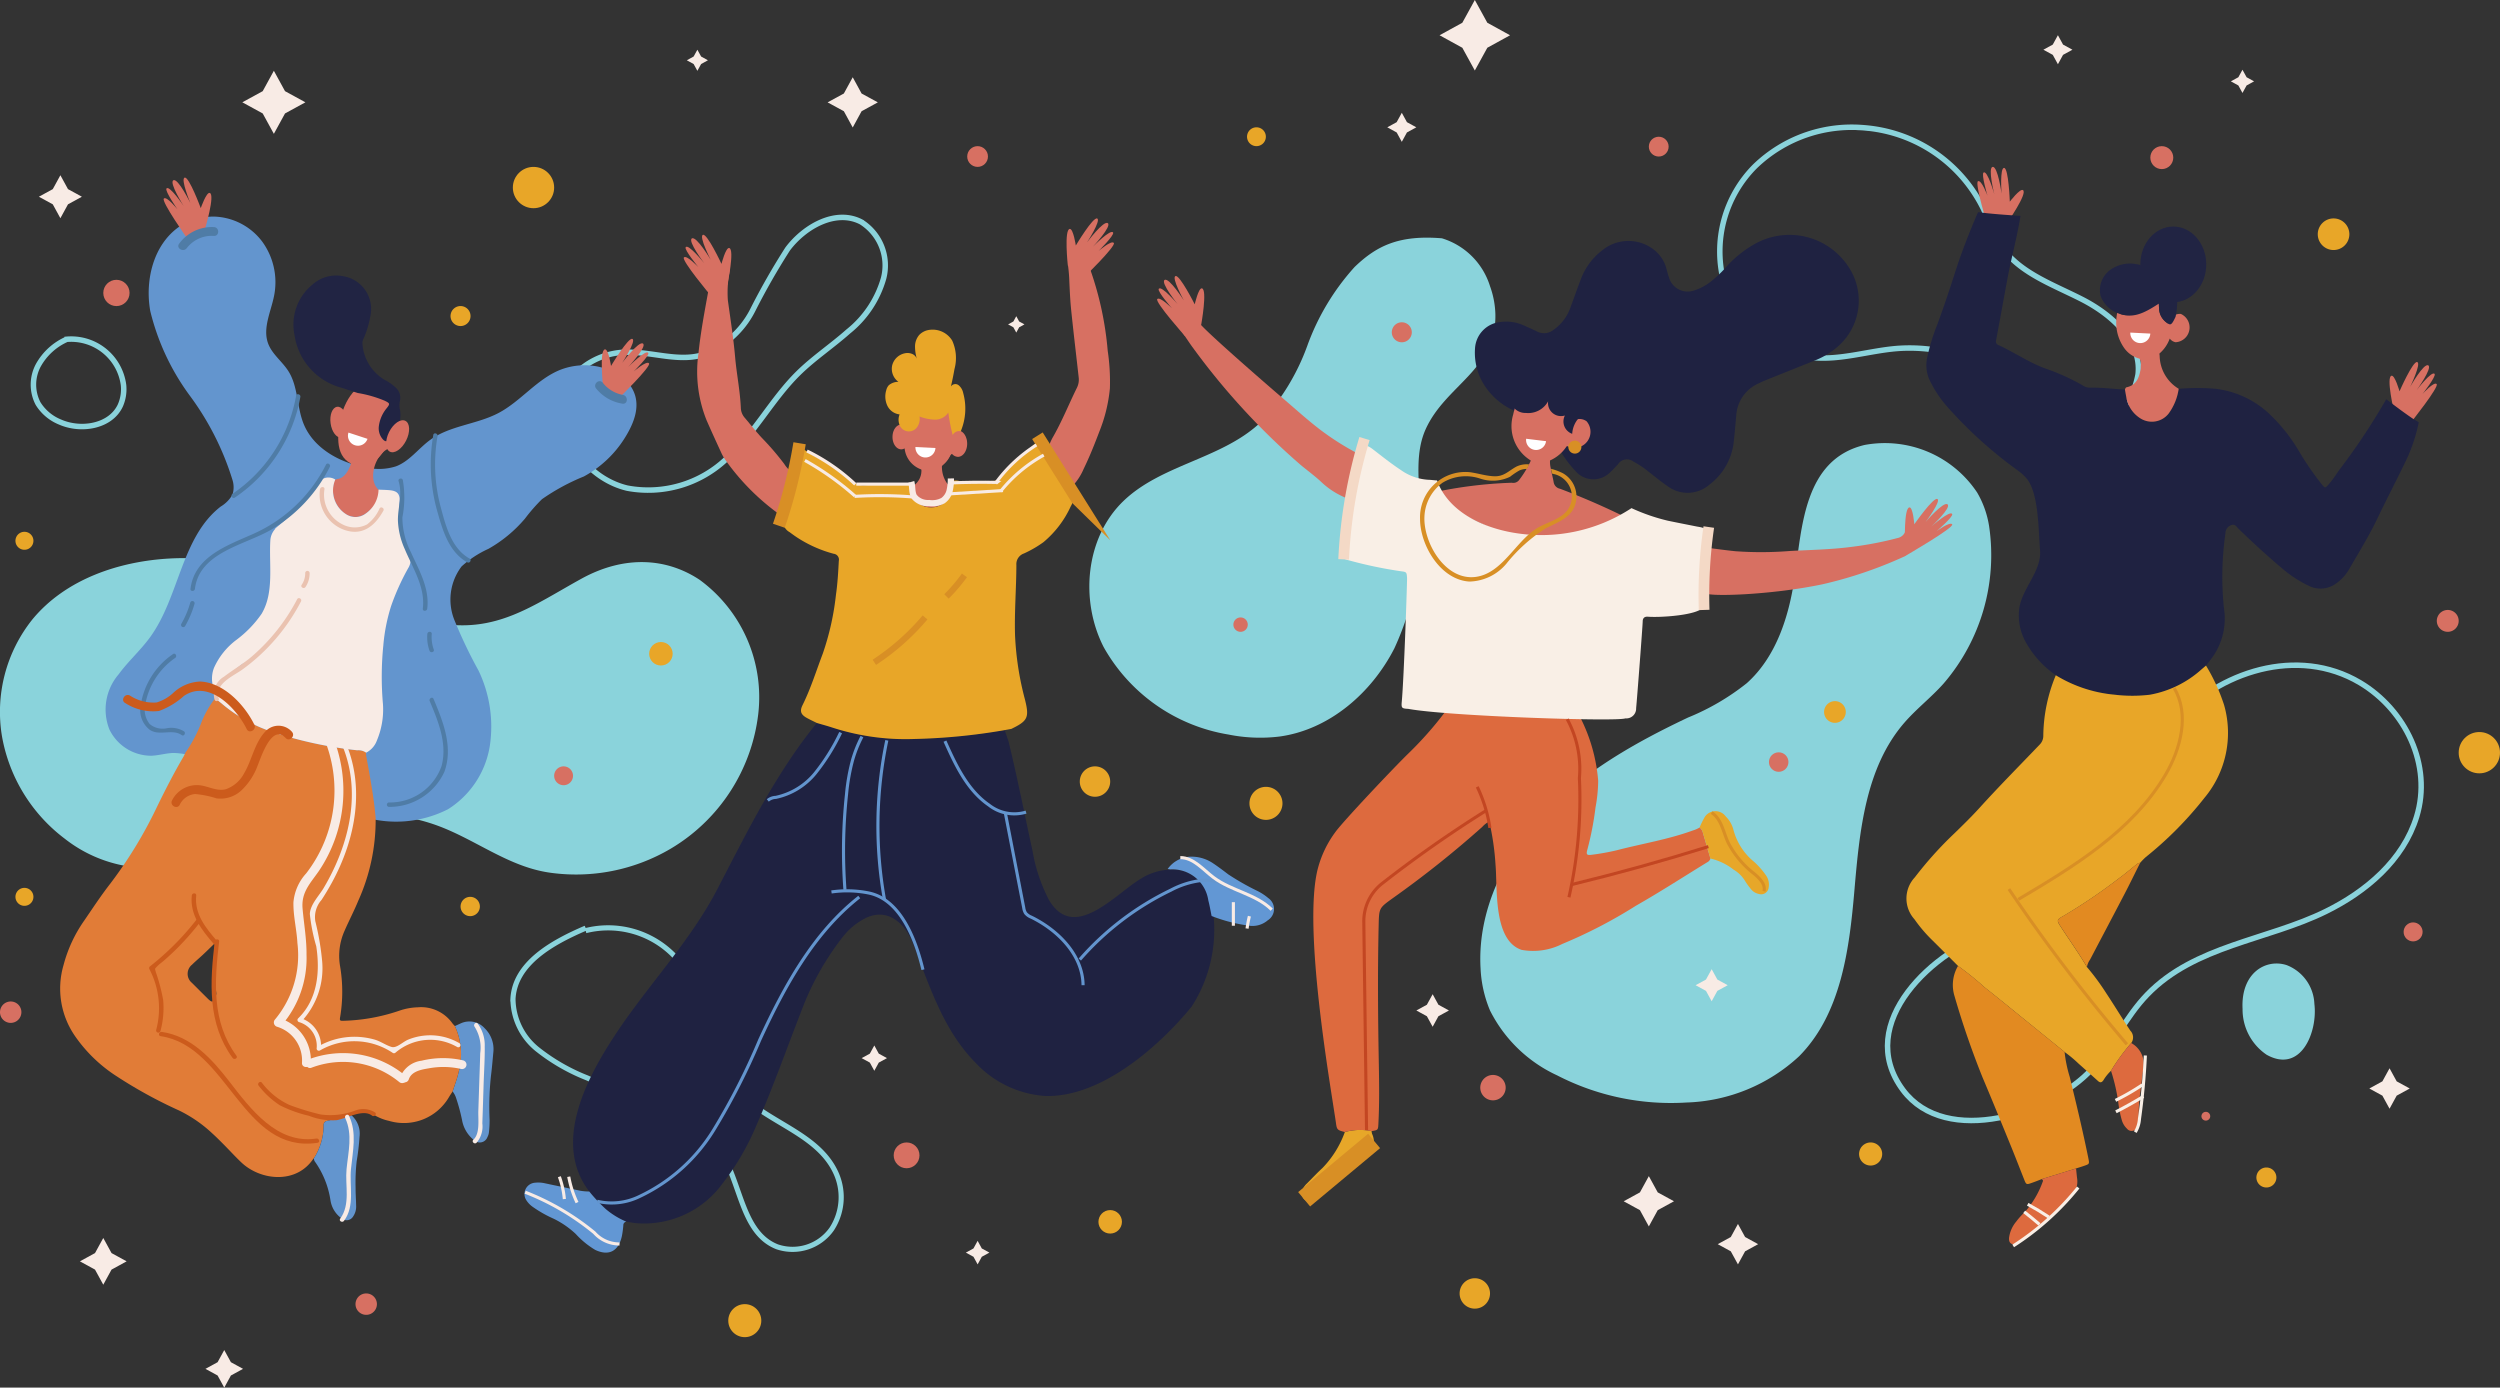 <svg xmlns="http://www.w3.org/2000/svg" width="200" height="111.01" viewBox="0 0 200 111.01">
  <rect x="0" y="0" width="200" height="111.01" fill="#333333" stroke="none"/>
  <g id="Group_13452" data-name="Group 13452" transform="translate(-32.394 -59)">
    <path id="Path_65926" data-name="Path 65926" d="M88.371,218.187c-2.562-1.707-5.927-2.045-9.488-.078-3.927,2.169-6.814,4.384-11.543,3.525-7.428-1.35-13.44-5.562-21.293-5.159-4.137.212-8.416,1.665-11.064,4.88a11.849,11.849,0,0,0-2.44,9.292,13.1,13.1,0,0,0,5.019,8.238,10.961,10.961,0,0,0,7,2.354,20.955,20.955,0,0,0,6.545-1.889c5.121-2.007,10.866-3.392,16.058-1.583,3.169,1.1,5.826,3.357,9.193,3.841a14.913,14.913,0,0,0,9.708-1.924,14.5,14.5,0,0,0,6.988-10.763A11.644,11.644,0,0,0,88.371,218.187Z" transform="translate(0 -112.798)" fill="#8ad3db"/>
    <path id="Path_65927" data-name="Path 65927" d="M182.9,320.7c-2.631,1.124-5.671,2.8-5.819,5.658a5.213,5.213,0,0,0,1.937,4.022,15.435,15.435,0,0,0,3.988,2.3l6.782,3.047a9.76,9.76,0,0,1,3.3,2.049c2.288,2.476,1.985,7.18,5.121,8.416a3.828,3.828,0,0,0,4.376-1.425,4.678,4.678,0,0,0,.217-4.719c-1.323-2.574-4.434-3.558-6.709-5.349a10.717,10.717,0,0,1-3.725-5.726c-.3-1.187-.4-2.425-.8-3.582a7.369,7.369,0,0,0-8.671-4.49" transform="translate(-103.649 -187.45)" fill="none" stroke="#8ad3db" stroke-miterlimit="10" stroke-width="0.412"/>
    <path id="Path_65928" data-name="Path 65928" d="M371.75,129.913a5.794,5.794,0,0,0-3.845-3.818c-3.427-.279-5.216.592-6.988,2.3a18.989,18.989,0,0,0-3.777,6.29,17.861,17.861,0,0,1-3.852,6.237c-3.1,2.841-7.872,3.288-10.886,6.216s-3.468,7.93-1.551,11.67a14.061,14.061,0,0,0,9.973,6.985,12.816,12.816,0,0,0,4.078.162c3.982-.538,7.373-3.474,9.2-7.056a23.13,23.13,0,0,0,2.037-11.741c-.1-1.955-.337-4.009.469-5.794,1.6-3.539,5.681-4.755,5.575-9.214A7.133,7.133,0,0,0,371.75,129.913Z" transform="translate(-220.159 -48.031)" fill="#8ad3db"/>
    <path id="Path_65929" data-name="Path 65929" d="M191.849,136.538a3.713,3.713,0,0,1,1.026-4.04,5.837,5.837,0,0,1,4.109-1.377c1.839.042,3.7.7,5.483.259a7.3,7.3,0,0,0,4.192-3.6,55.307,55.307,0,0,1,2.811-4.926c1.368-1.821,3.87-3.214,5.887-2.159a4.109,4.109,0,0,1,1.789,4.5,8.368,8.368,0,0,1-2.831,4.263c-1.3,1.154-2.755,2.119-3.992,3.335-2.132,2.1-3.527,4.873-5.759,6.865a9.093,9.093,0,0,1-7.926,2.331c-2.786-.662-5.116-3.334-4.894-6.189" transform="translate(-114.063 -43.937)" fill="none" stroke="#8ad3db" stroke-miterlimit="10" stroke-width="0.439"/>
    <path id="Path_65930" data-name="Path 65930" d="M489.736,187.875a8.87,8.87,0,0,0-9.006-3.81c-4.854,1.157-5.01,6.547-5.6,10.613-.455,3.122-1.477,6.34-3.827,8.445a18.958,18.958,0,0,1-4.692,2.744c-4.172,1.975-8.275,4.286-11.468,7.619s-5.4,7.832-5.137,12.44a9.829,9.829,0,0,0,.756,3.382,11.3,11.3,0,0,0,5.37,5.19,19.866,19.866,0,0,0,10.346,2.171,13.871,13.871,0,0,0,9.012-3.7c3.35-3.381,4.015-8.516,4.423-13.258s.884-9.851,4.01-13.441c.967-1.11,2.147-2.018,3.125-3.118a15.747,15.747,0,0,0,3.637-12.617A7.669,7.669,0,0,0,489.736,187.875Z" transform="translate(-299.167 -89.468)" fill="#8ad3db"/>
    <path id="Path_65931" data-name="Path 65931" d="M529.426,94.993a11.139,11.139,0,0,0-9.114,3.063,9.647,9.647,0,0,0-2.5,9.164,8.519,8.519,0,0,0,7.1,6.116c2.279.228,4.531-.546,6.814-.727a13.418,13.418,0,0,1,10.561,4,19.389,19.389,0,0,0,2.362,2.374,3.334,3.334,0,0,0,3.15.6,4.507,4.507,0,0,0,1.855-1.877,7.3,7.3,0,0,0,1.321-3.015c.308-2.651-2.113-4.8-4.49-6.016s-5.122-2.147-6.559-4.395a22.951,22.951,0,0,1-1.289-2.777,11.637,11.637,0,0,0-10.152-6.58" transform="translate(-347.536 -25.731)" fill="none" stroke="#8ad3db" stroke-miterlimit="10" stroke-width="0.439"/>
    <path id="Path_65932" data-name="Path 65932" d="M602.692,248.068q-.244-.146-.494-.277c-5.073-2.65-11.338-.361-14.79,3.856-3.548,4.333-4,11.475-8.778,14.7-1.591,1.076-3.376,1.049-5.152,1.574-4.811,1.421-11.356,7.365-7.371,12.717,3.456,4.641,11.9,1.875,15.133-1.687,1.661-1.83,2.695-4.169,4.413-5.945,3.805-3.934,9.592-4.335,14.291-6.652,3.193-1.574,6.184-4.072,7.26-7.583C608.467,254.649,606.3,250.226,602.692,248.068Z" transform="translate(-381.478 -134.441)" fill="none" stroke="#8ad3db" stroke-miterlimit="10" stroke-width="0.439"/>
    <path id="Path_65933" data-name="Path 65933" d="M668.529,330.934c-1.684-.537-3.665.652-3.52,3.5a4.37,4.37,0,0,0,1.93,3.677c2.748,1.528,4.094-1.839,3.815-4.078A3.47,3.47,0,0,0,668.529,330.934Z" transform="translate(-453.21 -194.728)" fill="#8ad3db"/>
    <path id="Path_65934" data-name="Path 65934" d="M44.527,154.631a4.848,4.848,0,0,0-2.315,2.1,3.274,3.274,0,0,0-.018,3.058,3.693,3.693,0,0,0,1.758,1.478c1.694.746,4.053.351,4.827-1.331a3.229,3.229,0,0,0,.252-1.63,4.224,4.224,0,0,0-4.708-3.642" transform="translate(-6.755 -68.504)" fill="none" stroke="#8ad3db" stroke-miterlimit="10" stroke-width="0.439"/>
    <g id="Group_13441" data-name="Group 13441" transform="translate(37.225 73.204)">
      <g id="Group_13435" data-name="Group 13435" transform="translate(0 0)">
        <path id="Path_65935" data-name="Path 65935" d="M160.083,352.759c.16-.516.362-1.018.478-1.549a5.364,5.364,0,0,0-.3-3.682c.158-.073.314-.149.473-.218a1.642,1.642,0,0,1,1.913.392,2.324,2.324,0,0,1,.69,1.954c-.055.579-.1,1.158-.173,1.735a22.711,22.711,0,0,0-.122,3.65,8.694,8.694,0,0,1-.048.927,1.069,1.069,0,0,1-.128.443.65.65,0,0,1-1.055.251,2.61,2.61,0,0,1-.971-1.6,14.572,14.572,0,0,0-.484-1.794A1.563,1.563,0,0,0,160.083,352.759Z" transform="translate(-128.704 -279.644)" fill="#6395ce"/>
        <g id="Group_13413" data-name="Group 13413" transform="translate(0 3.118)">
          <path id="Path_65936" data-name="Path 65936" d="M103.714,133.173a3.988,3.988,0,0,0-1.564-.905,5.37,5.37,0,0,0-3.718.1c-1.852.763-3.128,2.509-4.9,3.44-1.735.91-3.859.994-5.448,2.14-.942.68-1.655,1.708-2.742,2.12a4.463,4.463,0,0,1-2.311.108c-2.12-.354-4.27-1.51-5.08-3.5-.553-1.359-.432-2.966-1.213-4.209-.492-.783-1.31-1.361-1.63-2.228-.453-1.228.232-2.548.482-3.833a5.523,5.523,0,0,0-.943-4.3,5.007,5.007,0,0,0-3.878-2.017,5.189,5.189,0,0,0-2.759.8c-2.07,1.43-2.77,4.274-2.331,6.752a18.893,18.893,0,0,0,3.176,6.789,22.361,22.361,0,0,1,3.393,6.7,1.962,1.962,0,0,1,.014,1.192,2.6,2.6,0,0,1-.939.96c-3.169,2.448-3.3,7.214-5.653,10.453-.763,1.05-1.749,1.922-2.516,2.969a4.329,4.329,0,0,0-.742,4.418,3.718,3.718,0,0,0,3.293,2.1c.055,0,.11,0,.165-.006.565-.036,1.116-.206,1.682-.216a5.962,5.962,0,0,1,1.669.293A63.04,63.04,0,0,1,75.8,165.37a63.511,63.511,0,0,0,6.7,2.67,9.146,9.146,0,0,0,7.007-.542,7.351,7.351,0,0,0,3.332-5.03,10.357,10.357,0,0,0-.9-6.063A37.98,37.98,0,0,1,90,152.339a4.386,4.386,0,0,1,.589-4.265,8.269,8.269,0,0,1,2.15-1.406,10.766,10.766,0,0,0,2.92-2.418,14.13,14.13,0,0,1,1.355-1.55,16.933,16.933,0,0,1,3.356-1.82,8.823,8.823,0,0,0,3.261-3.062c.783-1.25,1.4-2.775.5-4.136A3.153,3.153,0,0,0,103.714,133.173Z" transform="translate(-58.49 -120.085)" fill="#6395ce"/>
          <path id="Path_65937" data-name="Path 65937" d="M80.809,287.456c-.1.145-.195.287-.284.435a4.172,4.172,0,0,1-4.793,1.919,3.93,3.93,0,0,1-1.133-.435,1.942,1.942,0,0,0-1.93-.056c-.634.164-1.265.335-1.9.489a.326.326,0,0,0-.277.373,4.956,4.956,0,0,1-.78,2.623c-.016.011-.037.018-.047.033-1.365,2.046-4.2,1.748-5.732.319-.467-.437-.9-.914-1.346-1.367-.328-.33-.654-.663-1-.975a10.708,10.708,0,0,0-2.667-1.84,36.946,36.946,0,0,1-5.186-2.865,11.825,11.825,0,0,1-3.1-3.037,6.677,6.677,0,0,1-.955-5.716,11.1,11.1,0,0,1,1.655-3.568c.678-.992,1.341-2,2.077-2.946a35.238,35.238,0,0,0,3.768-6.2c.655-1.342,1.336-2.668,2.091-3.956.068-.116.121-.242.18-.363a11.429,11.429,0,0,0,1.185-2.191A7.826,7.826,0,0,1,61.813,256c.166.133.334.263.5.4a12.147,12.147,0,0,0,4.184,2.326,33.2,33.2,0,0,0,6.682,1.434,1.042,1.042,0,0,1,.712.191,1.242,1.242,0,0,0,0,.23c.3,1.662.619,3.322.76,5.009a15.7,15.7,0,0,1-1.39,6.607c-.331.807-.738,1.58-1.087,2.38a4.912,4.912,0,0,0-.381,2.785,12.225,12.225,0,0,1,.022,4.111c-.061.338-.025.338.335.325a15.043,15.043,0,0,0,4.5-.841,5,5,0,0,1,1.372-.236,3.075,3.075,0,0,1,2.775,1.289c.058.076.128.143.193.213a5.364,5.364,0,0,1,.3,3.682C81.172,286.438,80.97,286.94,80.809,287.456ZM61.8,275.581c-.4.388-.689.672-.984.948s-.582.512-.856.784a.934.934,0,0,0-.008,1.452c.412.409.821.821,1.234,1.229.382.377.457.362.659-.127a.613.613,0,0,0,.057-.277A24.327,24.327,0,0,1,61.8,275.581Z" transform="translate(-49.43 -217.459)" fill="#e17c37"/>
          <path id="Path_65938" data-name="Path 65938" d="M131.937,180.857a.506.506,0,0,0-.364-.4.226.226,0,0,0-.121,0,.283.283,0,0,0-.134.126,2.233,2.233,0,0,1-.421.592c-.191.151-.526.16-.636-.057-.025-.049-.045-.113-.1-.124a.142.142,0,0,0-.112.051,11.858,11.858,0,0,1-2.339,1.636c-.031.016-.065.038-.066.073s.024.054.044.078c.105.128.05.319-.015.472-.19.446-.48.923-.956,1.018a.529.529,0,0,0-.214.065.368.368,0,0,0-.117.194,2.327,2.327,0,0,0,.639,2.319,1.539,1.539,0,0,0,1.232.455,1.633,1.633,0,0,0,.782-.355c.585-.459,1.431-1.335.9-1.823-.869-.806-.294-2.73.747-3.254a1.627,1.627,0,0,1,.4-.107,1.111,1.111,0,0,0,.8-.547A.645.645,0,0,0,131.937,180.857Z" transform="translate(-104.495 -163.331)" fill="#d77062"/>
          <path id="Path_65939" data-name="Path 65939" d="M120.947,376.968a4.956,4.956,0,0,0,.78-2.623.326.326,0,0,1,.277-.373c.636-.154,1.267-.325,1.9-.489a1.952,1.952,0,0,1,.693,1.765,19.132,19.132,0,0,1-.229,1.958,15.55,15.55,0,0,0-.085,2.141c-.005.464.035.927.042,1.391a1.393,1.393,0,0,1-.24.882.611.611,0,0,1-.911.162,2.187,2.187,0,0,1-.9-1.447A7.209,7.209,0,0,0,121,377.191.6.6,0,0,1,120.947,376.968Z" transform="translate(-100.666 -301.623)" fill="#6395ce"/>
          <path id="Path_65940" data-name="Path 65940" d="M107.909,200.982a1.2,1.2,0,0,0-.014-1.311,5.157,5.157,0,0,1-.71-2.308,14.367,14.367,0,0,1,.042-1.738c.022-.576-.19-.814-.766-.875-.307-.032-.618-.033-.926-.049a2.377,2.377,0,0,1-1.035,1.921,1.36,1.36,0,0,1-1.583.03,2.233,2.233,0,0,1-.84-2.758,1.018,1.018,0,0,0-1.483.442,17.461,17.461,0,0,1-2.967,3.175l-.014.012c-.056.043-.111.088-.162.135l-.183.152c0,.009,0,.019.007.028a1.517,1.517,0,0,0-.392.872c-.129,2.008.325,4.189-.7,5.922a8.894,8.894,0,0,1-2.012,2.083,5.705,5.705,0,0,0-1.8,2.245,2.4,2.4,0,0,0,.272,2.228,3.1,3.1,0,0,0,.05.389c.091.072.182.144.272.217a12.145,12.145,0,0,0,4.184,2.326,33.2,33.2,0,0,0,6.682,1.434,1.042,1.042,0,0,1,.712.191,1.767,1.767,0,0,0,.863-.98,6.4,6.4,0,0,0,.484-2.9,25.023,25.023,0,0,1,.029-4.7,14.3,14.3,0,0,1,.632-3.179A18.984,18.984,0,0,1,107.909,200.982ZM94.322,208.95c-.121.091-.254.184-.389.279a8.662,8.662,0,0,1,.9-.706A6.466,6.466,0,0,1,94.322,208.95Z" transform="translate(-80.084 -172.852)" fill="#f8ebe5"/>
          <path id="Path_65941" data-name="Path 65941" d="M132.162,170.561c-.405,1.846-1.666,3.146-2.811,2.885-1.637-.372-1.749-1.953-1.344-3.8s1.664-3.137,2.812-2.885S132.568,168.715,132.162,170.561Z" transform="translate(-105.582 -153.503)" fill="#d77062"/>
          <path id="Path_65942" data-name="Path 65942" d="M120.372,146.117c-.424-.137-.848-.27-1.27-.413a5.117,5.117,0,0,1-3.788-4.21,4.124,4.124,0,0,1,1.457-4.071,2.833,2.833,0,0,1,2.444-.648,2.656,2.656,0,0,1,2.162,3.2,7.679,7.679,0,0,1-.536,1.777.779.779,0,0,0-.093.443,3.653,3.653,0,0,0,1.809,2.891,3.549,3.549,0,0,1,.851.6,1.084,1.084,0,0,1,.337,1.057,1.659,1.659,0,0,0,.021.8,2.726,2.726,0,0,1-.277,1.576,2.648,2.648,0,0,1-.5.7c-.271.233-.463.21-.678-.08a1.323,1.323,0,0,1-.251-.983,2.812,2.812,0,0,1,.614-1.41c.291-.368.282-.4-.149-.612A9.552,9.552,0,0,0,120.372,146.117Z" transform="translate(-96.581 -131.998)" fill="#212443"/>
          <path id="Path_65943" data-name="Path 65943" d="M142.912,179.182c-.343.681-.926,1.08-1.3.89s-.4-.9-.06-1.577.926-1.08,1.3-.89S143.255,178.5,142.912,179.182Z" transform="translate(-115.253 -161.26)" fill="#d77062"/>
          <path id="Path_65944" data-name="Path 65944" d="M126.976,174.884c.091.678-.142,1.269-.521,1.32s-.76-.457-.851-1.135.142-1.269.521-1.32S126.885,174.206,126.976,174.884Z" transform="translate(-103.988 -158.528)" fill="#d77062"/>
        </g>
        <path id="Path_65945" data-name="Path 65945" d="M132.176,181.528a.8.8,0,0,1-1.523-.5Z" transform="translate(-107.607 -160.625)" fill="#fff"/>
        <path id="Path_65946" data-name="Path 65946" d="M205.935,156.548c-.19-.252-1.232.653-1.232.653s1.283-1.264,1.174-1.48c-.173-.34-1.609,1.12-1.609,1.12s1.523-1.629,1.184-1.874-1.663,1.539-1.663,1.539,1.142-1.755.816-1.912-1.712,2.162-1.712,2.162-.2-1.352-.482-1.328c-.469.04-.157,2.929-.157,2.929l1.229,1.014S206.124,156.8,205.935,156.548Z" transform="translate(-158.843 -141.684)" fill="#d77062"/>
        <path id="Path_65947" data-name="Path 65947" d="M78.571,110.768c.233-.213,1.091.867,1.091.867s-1.029-1.478-.882-1.67c.232-.3,1.376,1.4,1.376,1.4s-1.2-1.882-.819-2.059,1.352,1.819,1.352,1.819-.8-1.935-.451-2.03,1.286,2.44,1.286,2.44.448-1.291.717-1.217c.454.126-.384,2.908-.384,2.908l-1.394.771S78.339,110.981,78.571,110.768Z" transform="translate(-70.294 -109.089)" fill="#d77062"/>
        <g id="Group_13414" data-name="Group 13414" transform="translate(42.778 16.29)">
          <path id="Path_65948" data-name="Path 65948" d="M200.376,167.14a3.362,3.362,0,0,0,2.1,1.193c.451.052.447-.655,0-.707a2.657,2.657,0,0,1-1.6-.986c-.315-.33-.814.171-.5.5Z" transform="translate(-200.276 -166.532)" fill="#4f7ca6"/>
        </g>
        <g id="Group_13415" data-name="Group 13415" transform="translate(9.432 3.958)">
          <path id="Path_65949" data-name="Path 65949" d="M85.543,123.05a3.251,3.251,0,0,0-2.783,1.328c-.275.362.339.715.61.357a2.524,2.524,0,0,1,2.172-.978c.455.023.453-.684,0-.707Z" transform="translate(-82.691 -123.046)" fill="#4f7ca6"/>
        </g>
        <g id="Group_13416" data-name="Group 13416" transform="translate(10.407 22.878)">
          <path id="Path_65950" data-name="Path 65950" d="M96.969,189.854a11.922,11.922,0,0,1-5.761,5.513c-2.069.933-4.757,1.806-5.078,4.424-.028.225.326.223.354,0,.362-2.946,4.024-3.507,6.129-4.749a12.2,12.2,0,0,0,4.662-5.01c.1-.2-.2-.382-.305-.178Z" transform="translate(-86.128 -189.764)" fill="#4f7ca6"/>
        </g>
        <g id="Group_13417" data-name="Group 13417" transform="translate(9.645 33.878)">
          <path id="Path_65951" data-name="Path 65951" d="M84.187,228.676a7.417,7.417,0,0,1-.721,1.709.177.177,0,0,0,.305.178,7.81,7.81,0,0,0,.757-1.794.177.177,0,0,0-.341-.094Z" transform="translate(-83.441 -228.551)" fill="#4f7ca6"/>
        </g>
        <g id="Group_13418" data-name="Group 13418" transform="translate(27.002 24.073)">
          <path id="Path_65952" data-name="Path 65952" d="M144.7,194.2c.332,1.052-.063,2.076-.054,3.141a6.1,6.1,0,0,0,.543,2.275c.642,1.543,1.657,3.036,1.449,4.78-.027.225.327.224.354,0,.2-1.649-.667-3.091-1.316-4.54a6.11,6.11,0,0,1-.671-2.763,8.278,8.278,0,0,0,.035-2.987c-.068-.216-.41-.124-.341.094Z" transform="translate(-144.646 -193.978)" fill="#4f7ca6"/>
        </g>
        <g id="Group_13419" data-name="Group 13419" transform="translate(29.345 36.341)">
          <path id="Path_65953" data-name="Path 65953" d="M152.92,237.409a3.169,3.169,0,0,0,.174,1.34c.076.213.417.121.341-.094a2.925,2.925,0,0,1-.162-1.246c.019-.227-.335-.225-.353,0Z" transform="translate(-152.909 -237.239)" fill="#4f7ca6"/>
        </g>
        <g id="Group_13420" data-name="Group 13420" transform="translate(26.11 41.614)">
          <path id="Path_65954" data-name="Path 65954" d="M141.673,264.566a4.828,4.828,0,0,0,4.434-2.793c.729-1.977-.093-4.021-.863-5.847-.088-.209-.393-.029-.305.178.683,1.619,1.418,3.4.952,5.179a4.367,4.367,0,0,1-4.217,2.929.177.177,0,0,0,0,.353Z" transform="translate(-141.502 -255.833)" fill="#4f7ca6"/>
        </g>
        <g id="Group_13421" data-name="Group 13421" transform="translate(6.401 38.09)">
          <path id="Path_65955" data-name="Path 65955" d="M74.61,243.44a6.073,6.073,0,0,0-2.593,4.151,1.975,1.975,0,0,0,.747,1.916c.786.51,1.79-.116,2.541.414.186.132.363-.175.178-.305a1.954,1.954,0,0,0-1.369-.244,1.6,1.6,0,0,1-1.372-.339,1.842,1.842,0,0,1-.354-1.538,5.75,5.75,0,0,1,2.4-3.75c.183-.131.007-.438-.178-.305Z" transform="translate(-72.002 -243.407)" fill="#4f7ca6"/>
        </g>
        <g id="Group_13422" data-name="Group 13422" transform="translate(13.691 17.333)">
          <path id="Path_65956" data-name="Path 65956" d="M97.969,178.485a12.37,12.37,0,0,0,5.247-8.052c.04-.222-.3-.318-.341-.094a12.022,12.022,0,0,1-5.084,7.84c-.187.127-.011.433.178.305Z" transform="translate(-97.71 -170.211)" fill="#4f7ca6"/>
        </g>
        <g id="Group_13423" data-name="Group 13423" transform="translate(29.624 20.465)">
          <path id="Path_65957" data-name="Path 65957" d="M154.1,181.384a13.786,13.786,0,0,0,.335,6.162c.423,1.505.928,3.214,2.384,4.027.2.111.377-.194.178-.305-1.437-.8-1.9-2.6-2.294-4.078a13.207,13.207,0,0,1-.263-5.712c.039-.223-.3-.318-.341-.094Z" transform="translate(-153.892 -181.256)" fill="#4f7ca6"/>
        </g>
        <g id="Group_13424" data-name="Group 13424" transform="translate(20.742 24.762)">
          <path id="Path_65958" data-name="Path 65958" d="M122.6,196.576a2.988,2.988,0,0,0,1.857,3.225c1.486.57,2.517-.248,3.211-1.5.11-.2-.195-.378-.305-.178a3.189,3.189,0,0,1-1,1.271,2.109,2.109,0,0,1-1.959,0,2.656,2.656,0,0,1-1.447-2.817c.029-.225-.325-.223-.353,0Z" transform="translate(-122.572 -196.408)" fill="#eac2b0"/>
        </g>
        <g id="Group_13425" data-name="Group 13425" transform="translate(12.253 33.646)">
          <path id="Path_65959" data-name="Path 65959" d="M93.054,235.759c-.388-1.162,1.181-1.792,1.93-2.34A15.589,15.589,0,0,0,99.632,228c.106-.2-.2-.38-.305-.178a15.517,15.517,0,0,1-3.658,4.607c-.7.594-1.479,1.041-2.2,1.593a1.623,1.623,0,0,0-.752,1.83c.072.215.413.123.341-.094Z" transform="translate(-92.637 -227.735)" fill="#eac2b0"/>
        </g>
        <g id="Group_13426" data-name="Group 13426" transform="translate(19.273 31.459)">
          <path id="Path_65960" data-name="Path 65960" d="M117.705,220.192a1.6,1.6,0,0,1-.281.948c-.128.189.179.366.305.178a1.932,1.932,0,0,0,.33-1.126.177.177,0,0,0-.353,0Z" transform="translate(-117.393 -220.021)" fill="#eac2b0"/>
        </g>
        <g id="Group_13427" data-name="Group 13427" transform="translate(18.97 44.846)">
          <path id="Path_65961" data-name="Path 65961" d="M119.77,267.5c1.773,3.869.726,8.222-1.364,11.736-.368.618-1.063,1.308-1.095,2.06a14.352,14.352,0,0,0,.513,2.581c.316,2.04.105,4.262-1.448,5.771a.178.178,0,0,0,.078.3,1.981,1.981,0,0,1,1.4,2.114.178.178,0,0,0,.266.153,5.514,5.514,0,0,1,5.833.2.18.18,0,0,0,.214-.028,4.287,4.287,0,0,1,4.94-.442.177.177,0,0,0,.178-.305,4.61,4.61,0,0,0-2.845-.611,4.676,4.676,0,0,0-1.278.326c-.4.166-.911.693-1.3.582-.472-.135-.9-.466-1.4-.6a5.938,5.938,0,0,0-1.51-.217,5.83,5.83,0,0,0-3.017.8l.266.153a2.332,2.332,0,0,0-1.66-2.455l.078.3a6.227,6.227,0,0,0,1.672-4.9,21.086,21.086,0,0,0-.539-3.129,2.072,2.072,0,0,1,.494-1.715q.439-.675.827-1.382c1.914-3.5,2.709-7.707,1-11.447-.095-.207-.4-.027-.305.178Z" transform="translate(-116.325 -267.228)" fill="#f8ebe5"/>
        </g>
        <g id="Group_13428" data-name="Group 13428" transform="translate(10.493 57.264)">
          <path id="Path_65962" data-name="Path 65962" d="M88.449,314.811c-.9-1.042-1.8-2.157-1.646-3.622.024-.226-.329-.224-.353,0-.168,1.551.794,2.766,1.749,3.873.149.172.4-.079.25-.25Z" transform="translate(-86.43 -311.02)" fill="#cc5b1c"/>
        </g>
        <g id="Group_13429" data-name="Group 13429" transform="translate(12.096 60.945)">
          <path id="Path_65963" data-name="Path 65963" d="M92.337,324.167c-.38,3.237-.6,6.56,1.434,9.323.134.181.44,0,.305-.178-2-2.714-1.759-5.972-1.386-9.145.026-.225-.327-.224-.354,0Z" transform="translate(-92.086 -323.999)" fill="#cc5b1c"/>
        </g>
        <g id="Group_13430" data-name="Group 13430" transform="translate(15.82 72.348)">
          <path id="Path_65964" data-name="Path 65964" d="M105.261,364.516a6.957,6.957,0,0,0,1.685,1.559,10.23,10.23,0,0,0,2.325.842,5.125,5.125,0,0,0,2.234.354c.777-.132,2.1-.926,2.816-.368.177.139.429-.11.25-.25a1.774,1.774,0,0,0-1.585-.153,5.616,5.616,0,0,1-2.781.311,20.182,20.182,0,0,1-2.493-.763,5.8,5.8,0,0,1-2.2-1.781c-.149-.172-.4.079-.25.25Z" transform="translate(-105.216 -364.208)" fill="#cc5b1c"/>
        </g>
        <g id="Group_13431" data-name="Group 13431" transform="translate(7.101 59.297)">
          <path id="Path_65965" data-name="Path 65965" d="M78.267,318.249a21.891,21.891,0,0,1-3.745,3.759.178.178,0,0,0-.028.214,6.738,6.738,0,0,1,.539,4.859.177.177,0,0,0,.341.094,7.111,7.111,0,0,0,.22-2.482,14.668,14.668,0,0,0-.587-2.23c-.078-.314-.119-.238.143-.506.139-.142.313-.259.463-.389q.5-.435.979-.9a21.96,21.96,0,0,0,1.925-2.169c.138-.178-.11-.429-.25-.25Z" transform="translate(-74.471 -318.187)" fill="#cc5b1c"/>
        </g>
        <g id="Group_13432" data-name="Group 13432" transform="translate(7.887 68.344)">
          <path id="Path_65966" data-name="Path 65966" d="M77.371,350.432c5.384.783,6.545,9.448,12.56,8.532.224-.034.129-.375-.094-.341-3.151.48-5.274-2.376-6.963-4.56-1.39-1.8-3.041-3.628-5.409-3.972-.223-.032-.319.308-.094.341Z" transform="translate(-77.243 -350.088)" fill="#cc5b1c"/>
        </g>
        <g id="Group_13433" data-name="Group 13433" transform="translate(5.017 40.313)">
          <path id="Path_65967" data-name="Path 65967" d="M77.62,254.7c-.776-1.581-2.449-3.369-4.337-3.45a3.362,3.362,0,0,0-2.18.938,3.373,3.373,0,0,1-1.3.738,3.441,3.441,0,0,1-2.145-.56c-.406-.2-.764.406-.357.611a4.106,4.106,0,0,0,2.69.631,6.145,6.145,0,0,0,2-1.207c1.974-1.343,4.194.97,5.021,2.655.2.409.81.051.611-.357Z" transform="translate(-67.122 -251.245)" fill="#cc5b1c"/>
        </g>
        <g id="Group_13434" data-name="Group 13434" transform="translate(8.887 43.855)">
          <path id="Path_65968" data-name="Path 65968" d="M90.4,264.212a1.434,1.434,0,0,0-2.161.023c-.839.921-1.034,2.246-1.656,3.293a2.64,2.64,0,0,1-1.47,1.284c-.691.181-1.35-.217-2.023-.31a2.222,2.222,0,0,0-2.276,1.2c-.213.4.4.759.611.357a1.515,1.515,0,0,1,1.234-.863,7.845,7.845,0,0,1,1.714.349,2.447,2.447,0,0,0,1.963-.616,5.186,5.186,0,0,0,1.34-2.051c.278-.671,1.124-3.328,2.224-2.162.313.332.812-.169.5-.5Z" transform="translate(-80.767 -263.733)" fill="#cc5b1c"/>
        </g>
      </g>
      <g id="Group_13436" data-name="Group 13436" transform="translate(17.078 44.217)">
        <path id="Path_65969" data-name="Path 65969" d="M113.622,265.553a10.834,10.834,0,0,1-1.382,10.908,3.93,3.93,0,0,0-1.02,2.309c-.024,1.083.262,2.186.318,3.27a8.032,8.032,0,0,1-1.784,6.1.357.357,0,0,0,.156.591,2.819,2.819,0,0,1,1.994,2.882c-.026.455.681.453.707,0a3.529,3.529,0,0,0-2.513-3.564l.156.591a8.2,8.2,0,0,0,2.013-5.666c.013-1.251-.208-2.464-.316-3.7-.113-1.3.607-2,1.294-2.989a11.487,11.487,0,0,0,.987-11.088c-.184-.415-.793-.056-.611.357Z" transform="translate(-109.654 -265.012)" fill="#f8ebe5"/>
      </g>
      <g id="Group_13437" data-name="Group 13437" transform="translate(19.662 70.042)">
        <path id="Path_65970" data-name="Path 65970" d="M119.191,357.248a7.09,7.09,0,0,1,7.018,1.145c.347.289.85-.208.5-.5A7.794,7.794,0,0,0,119,356.567c-.422.159-.239.843.188.682Z" transform="translate(-118.764 -356.077)" fill="#f8ebe5"/>
      </g>
      <g id="Group_13438" data-name="Group 13438" transform="translate(27.172 70.446)">
        <path id="Path_65971" data-name="Path 65971" d="M145.95,359.2c.21-.628.978-.778,1.556-.872a6.4,6.4,0,0,1,2.623.043.354.354,0,0,0,.188-.682,7.235,7.235,0,0,0-3.349.022,2.108,2.108,0,0,0-1.7,1.3c-.145.432.538.618.682.188Z" transform="translate(-145.248 -357.504)" fill="#f8ebe5"/>
      </g>
      <g id="Group_13439" data-name="Group 13439" transform="translate(32.986 67.627)">
        <path id="Path_65972" data-name="Path 65972" d="M165.9,347.872a3.133,3.133,0,0,1,.449,2.113c-.021.8-.052,1.591-.078,2.386l-.074,2.246c-.022.668.147,1.8-.394,2.287-.169.153.082.4.25.25a2,2,0,0,0,.465-1.554c.039-1.076.071-2.152.106-3.229.032-.974.1-1.956.085-2.93a2.892,2.892,0,0,0-.559-1.82c-.14-.179-.389.073-.25.25Z" transform="translate(-165.748 -347.561)" fill="#f8ebe5"/>
      </g>
      <g id="Group_13440" data-name="Group 13440" transform="translate(22.35 74.971)">
        <path id="Path_65973" data-name="Path 65973" d="M128.677,373.728c.613,1.313.24,2.715.107,4.086-.127,1.3.332,2.831-.508,3.96-.136.183.171.359.305.179.89-1.2.421-2.762.557-4.139.143-1.452.491-2.881-.155-4.265-.1-.206-.4-.027-.305.178Z" transform="translate(-128.241 -373.459)" fill="#f8ebe5"/>
      </g>
    </g>
    <g id="Group_13445" data-name="Group 13445" transform="translate(74.358 76.474)">
      <g id="Group_13444" data-name="Group 13444">
        <g id="Group_13443" data-name="Group 13443" transform="translate(0 3.748)">
          <path id="Path_65974" data-name="Path 65974" d="M332.856,140.664a26.085,26.085,0,0,0-1.489-6.752c-.563-.014-1.126-.045-1.688-.079a12.3,12.3,0,0,1,.108,1.291c.036.774.07,1.55.15,2.32.186,1.793.4,3.583.6,5.373a1.459,1.459,0,0,1-.156.841c-.659,1.339-1.21,2.729-1.964,4.022a6.5,6.5,0,0,0-.323.745.524.524,0,0,0,.03.168,33.872,33.872,0,0,1,1.645,3.014c.014.031.056.05.085.075a4.643,4.643,0,0,0,1.082-1.567c.477-.977.877-1.987,1.261-3a12.378,12.378,0,0,0,.835-3.435A16.939,16.939,0,0,0,332.856,140.664Z" transform="translate(-286.204 -133.833)" fill="#d77062"/>
          <g id="Group_13442" data-name="Group 13442" transform="translate(0 0.3)">
            <path id="Path_65975" data-name="Path 65975" d="M245.285,278.347c-.191-1.681-1.039-3.42-2.889-3.671a4.633,4.633,0,0,0-2.947.719c-2.037,1.217-5.337,5.1-7.341,1.672a13.453,13.453,0,0,1-1.305-3.9c-.639-2.944-1.217-5.9-1.936-8.826q-.151-.421-.291-.845a50.486,50.486,0,0,1-7.209.7,18.971,18.971,0,0,1-6.648-.936c-.387-.124-.78-.231-1.169-.345-3.307,4.071-5.558,8.681-7.961,13.3-2.181,4.194-5.5,7.624-8.1,11.544-2.3,3.471-5.154,8.755-2.142,12.648a13.207,13.207,0,0,0,1.3,1.389,6.328,6.328,0,0,0,1.665,1.024c.287.043.573.106.862.126a7.769,7.769,0,0,0,6.866-3.229,20.357,20.357,0,0,0,2.679-4.617c1.329-3.041,2.431-6.17,3.636-9.258a22.2,22.2,0,0,1,3.268-5.806,5.448,5.448,0,0,1,1.72-1.449c1.781-.951,3.223.295,3.87,1.927,1.338,3.381,2.411,6.947,5.039,9.6a8.385,8.385,0,0,0,5.586,2.651c4.438.116,9.052-3.924,11.692-7.149A11.334,11.334,0,0,0,245.285,278.347Z" transform="translate(-190.164 -226.607)" fill="#1f2241"/>
            <path id="Path_65976" data-name="Path 65976" d="M273.412,184.165a2.468,2.468,0,0,0-.188.171,10.814,10.814,0,0,1-.842.8,13.879,13.879,0,0,0-1.822,1.778.667.667,0,0,1-.556.231c-.7.016-1.391.026-2.085.084-.384.032-1.005-.333-1.23.08-.026.048.1.381.025.405a1.594,1.594,0,0,1-1.673,1.545,1.518,1.518,0,0,1-1.484-1.641c-.124-.255-.337-.277-.587-.242-1.078.149-2.165.045-3.244.111-.683.042-1.373-.657-1.854-1.064-.992-.839-1.924-1.061-2.97-1.824-.1-.076-.2-.2-.4-.124l-.51,2q-.348,1.792-.7,3.583a1.03,1.03,0,0,0,.5,1.185c.17.128.343.253.519.373a10.077,10.077,0,0,0,3.007,1.356.471.471,0,0,1,.409.57c-.047.911-.1,1.82-.23,2.722a21.414,21.414,0,0,1-1.054,4.7c-.524,1.374-.956,2.784-1.613,4.107-.249.5-.138.775.362,1.047.254.138.517.26.776.389.39.115.783.221,1.169.345a18.977,18.977,0,0,0,6.648.936,48.107,48.107,0,0,0,7.744-.806c1.331-.643,1.449-.918,1.085-2.368a23.949,23.949,0,0,1-.788-5.1c-.058-1.881.1-3.757.107-5.637a.9.9,0,0,1,.6-.927,8.974,8.974,0,0,0,1.557-.9,8.107,8.107,0,0,0,2.2-2.889,1.322,1.322,0,0,0,.157-1.027A45.755,45.755,0,0,0,273.412,184.165Z" transform="translate(-232.586 -170.192)" fill="#e8a628"/>
            <path id="Path_65977" data-name="Path 65977" d="M236.082,150.491a21.568,21.568,0,0,0-1.7-1.992c-.513-.531-.963-1.116-1.439-1.678a1.263,1.263,0,0,1-.338-.783c-.054-1.377-.338-2.728-.458-4.1-.133-1.524-.374-3.039-.582-4.555a9.036,9.036,0,0,1,.179-2.491c-.516.2-1.194,1.323-1.7,1.216a2.183,2.183,0,0,1-.031.483c-.305,1.679-.626,3.355-.8,5.055a10.414,10.414,0,0,0,.657,5.361c.39.888.793,1.77,1.2,2.65a3.888,3.888,0,0,0,.326.549,18.6,18.6,0,0,0,4.623,4.544l.7-3.583A2.339,2.339,0,0,1,236.082,150.491Z" transform="translate(-215.301 -134.891)" fill="#d77062"/>
            <path id="Path_65978" data-name="Path 65978" d="M289.1,179.179a1.594,1.594,0,0,1-1.673,1.545,1.518,1.518,0,0,1-1.484-1.641,1.454,1.454,0,0,0,.761-1.533.434.434,0,0,0-.233-.308,2.307,2.307,0,0,1-.731-.73c-.216-.342-.31-.754-.851-.814-.294-.033-.394-.4-.385-.707a.756.756,0,0,1,.57-.831c.281.185.482.116.57-.2a.44.44,0,0,1,.5-.371c.17,0,.341-.082.513-.089a1.557,1.557,0,0,0,1.547-1.176c.008-.025.061-.036.11-.063a.973.973,0,0,1,.516.778c.087.417.142.841.233,1.256.117.529.274.608.823.456a.809.809,0,0,1,.356,1.048.763.763,0,0,1-.812.605.449.449,0,0,0-.465.261,3.1,3.1,0,0,1-.2.283c-.136.2-.442.287-.4.6a2.3,2.3,0,0,0,.4,1.248C288.871,178.921,288.989,179.048,289.1,179.179Z" transform="translate(-254.974 -161.66)" fill="#d77062"/>
            <path id="Path_65979" data-name="Path 65979" d="M185.548,393.309a13.231,13.231,0,0,0,1.3,1.389,6.329,6.329,0,0,0,1.665,1.024.278.278,0,0,0-.24.28,7.637,7.637,0,0,1-.114.863c-.25,1.172-1,1.649-2.134,1.116a6.847,6.847,0,0,1-1.567-1.284,7.187,7.187,0,0,0-1.763-1.213,9.618,9.618,0,0,1-1.62-.912,1.912,1.912,0,0,1-.568-.575.906.906,0,0,1,.693-1.391,2.4,2.4,0,0,1,.809.047c.928.2,1.859.387,2.786.588A4.193,4.193,0,0,0,185.548,393.309Z" transform="translate(-180.37 -319.51)" fill="#6297d4"/>
            <path id="Path_65980" data-name="Path 65980" d="M365.314,305.415c-.086-.414-.154-.833-.262-1.242a2.9,2.9,0,0,0-3.023-2.487,1.544,1.544,0,0,1-.228-.034,2.342,2.342,0,0,1,2.108-.977,3.086,3.086,0,0,1,1.521.523c.42.279.819.583,1.22.888a20.222,20.222,0,0,0,2.32,1.32,4.26,4.26,0,0,1,.872.571,1.064,1.064,0,0,1-.041,1.787,1.878,1.878,0,0,1-1.575.413A12.639,12.639,0,0,1,365.314,305.415Z" transform="translate(-310.35 -253.657)" fill="#6297d4"/>
            <path id="Path_65981" data-name="Path 65981" d="M289.422,172.911a.537.537,0,0,0-.2.044c-.028-1.678-.971-3.026-2.131-3.026-1.042,0-1.908,1.086-2.1,2.522a.5.5,0,0,0-.107-.015c-.385,0-.7.444-.7.991s.312.991.7.991a.522.522,0,0,0,.269-.077,2.012,2.012,0,0,0,1.933,1.8,2.1,2.1,0,0,0,1.8-1.443.658.658,0,0,0,.531.321c.409,0,.74-.471.74-1.051S289.831,172.911,289.422,172.911Z" transform="translate(-254.748 -159.993)" fill="#d77062"/>
          </g>
          <path id="Path_65982" data-name="Path 65982" d="M288.183,160.1a.568.568,0,0,0-.643.3,13.948,13.948,0,0,1-.353-1.8,1.253,1.253,0,0,1-1.071.567,3.7,3.7,0,0,1-1.236-.252,1.112,1.112,0,0,1-.186.848.8.8,0,0,1-1.411-.18,1.137,1.137,0,0,1,.006-.833,1.244,1.244,0,0,1-.981-.7,1.746,1.746,0,0,1-.088-1.229.938.938,0,0,1,.2-.4,1.169,1.169,0,0,1,.777-.277,1.285,1.285,0,0,1-.5-1.319,1.317,1.317,0,0,1,1.05-.972.982.982,0,0,1,.56.063.667.667,0,0,1,.37.412,3.565,3.565,0,0,1-.153-1.021,1.42,1.42,0,0,1,.334-.912,1.37,1.37,0,0,1,.762-.4,1.837,1.837,0,0,1,1.877.848,3.361,3.361,0,0,1,.183,2.278q-.121.7-.286,1.4a.421.421,0,0,1,.618-.106,1.089,1.089,0,0,1,.365.618A4.7,4.7,0,0,1,288.183,160.1Z" transform="translate(-253.286 -146.819)" fill="#e8a628"/>
        </g>
        <path id="Path_65983" data-name="Path 65983" d="M337.054,122.58c-.189-.252-1.231.652-1.231.652s1.283-1.264,1.174-1.48c-.173-.34-1.609,1.12-1.609,1.12s1.523-1.629,1.184-1.874-1.664,1.539-1.664,1.539,1.142-1.755.816-1.913-1.712,2.162-1.712,2.162-.2-1.352-.482-1.328c-.469.04-.157,2.929-.157,2.929L334.6,125.4S337.244,122.831,337.054,122.58Z" transform="translate(-289.911 -120.618)" fill="#d77062"/>
        <path id="Path_65984" data-name="Path 65984" d="M225.289,127.047c.214-.231,1.159.774,1.159.774s-1.148-1.388-1.018-1.591c.206-.321,1.487,1.277,1.487,1.277s-1.35-1.775-.987-1.984,1.5,1.7,1.5,1.7-.958-1.862-.618-1.986,1.484,2.325,1.484,2.325.339-1.324.614-1.272c.463.087-.142,2.93-.142,2.93l-1.325.884S225.075,127.278,225.289,127.047Z" transform="translate(-212.541 -123.924)" fill="#d77062"/>
        <path id="Path_65985" data-name="Path 65985" d="M253.772,184.042a40.837,40.837,0,0,1-1.658,6.6" transform="translate(-231.769 -166.056)" fill="none" stroke="#d88f25" stroke-miterlimit="10" stroke-width="0.997"/>
        <path id="Path_65986" data-name="Path 65986" d="M325.049,181.922l3.177,5.069-.136-.133" transform="translate(-284.02 -164.537)" fill="none" stroke="#d88f25" stroke-miterlimit="10" stroke-width="0.997"/>
        <path id="Path_65987" data-name="Path 65987" d="M292.242,185.176a.8.8,0,0,1-1.6-.08Z" transform="translate(-259.37 -166.811)" fill="#fff"/>
        <path id="Path_65988" data-name="Path 65988" d="M283.1,233.173a18.738,18.738,0,0,1-4.057,3.591" transform="translate(-251.06 -201.254)" fill="none" stroke="#d88f25" stroke-miterlimit="10" stroke-width="0.499"/>
        <path id="Path_65989" data-name="Path 65989" d="M300.83,221.315A13.266,13.266,0,0,1,299.393,223" transform="translate(-265.64 -192.759)" fill="none" stroke="#d88f25" stroke-miterlimit="10" stroke-width="0.499"/>
        <path id="Path_65990" data-name="Path 65990" d="M271.827,266.8a9.959,9.959,0,0,0-.752,1.882,16.14,16.14,0,0,0-.481,2.724,42.544,42.544,0,0,0-.127,7.647" transform="translate(-244.835 -225.344)" fill="none" stroke="#6395ce" stroke-miterlimit="10" stroke-width="0.249"/>
        <path id="Path_65991" data-name="Path 65991" d="M280.778,267.847a33.317,33.317,0,0,0-.189,12.727" transform="translate(-251.796 -226.095)" fill="none" stroke="#6395ce" stroke-miterlimit="10" stroke-width="0.249"/>
        <path id="Path_65992" data-name="Path 65992" d="M266.951,310.4a8.709,8.709,0,0,1,3.029.092c2.573.567,3.755,3.891,4.291,6.128" transform="translate(-242.398 -256.517)" fill="none" stroke="#6395ce" stroke-miterlimit="10" stroke-width="0.249"/>
        <path id="Path_65993" data-name="Path 65993" d="M298.966,268.079c.858,1.914,1.794,3.925,3.522,5.115a3.273,3.273,0,0,0,2.965.562" transform="translate(-265.334 -226.261)" fill="none" stroke="#6395ce" stroke-miterlimit="10" stroke-width="0.249"/>
        <path id="Path_65994" data-name="Path 65994" d="M254.818,265.676a16.529,16.529,0,0,1-2.011,3.224,5.556,5.556,0,0,1-3.178,1.957,1.042,1.042,0,0,0-.638.243" transform="translate(-229.531 -224.54)" fill="none" stroke="#6395ce" stroke-miterlimit="10" stroke-width="0.249"/>
        <path id="Path_65995" data-name="Path 65995" d="M221.824,312.05c-3.681,2.9-6,7.177-7.962,11.435a53.613,53.613,0,0,1-3.677,7.2,13.917,13.917,0,0,1-5.944,5.325,5.044,5.044,0,0,1-3.384.381" transform="translate(-195.048 -257.763)" fill="none" stroke="#6395ce" stroke-miterlimit="10" stroke-width="0.249"/>
        <path id="Path_65996" data-name="Path 65996" d="M316.03,288.484l1.464,7.545a1.083,1.083,0,0,0,.147.427,1.141,1.141,0,0,0,.459.324c2.157,1.057,4.117,3.041,4.141,5.443" transform="translate(-277.559 -240.88)" fill="none" stroke="#6395ce" stroke-miterlimit="10" stroke-width="0.249"/>
        <path id="Path_65997" data-name="Path 65997" d="M337.008,313.672a22.843,22.843,0,0,1,7.28-5.551,6.96,6.96,0,0,1,2.509-.783,2.949,2.949,0,0,1,2.4.86" transform="translate(-292.588 -254.381)" fill="none" stroke="#6395ce" stroke-miterlimit="10" stroke-width="0.249"/>
        <path id="Path_65998" data-name="Path 65998" d="M180.55,395.324a20.283,20.283,0,0,1,5.532,3.241,2.669,2.669,0,0,0,2.013.9" transform="translate(-180.499 -317.422)" fill="none" stroke="#f8ebe5" stroke-miterlimit="10" stroke-width="0.249"/>
        <path id="Path_65999" data-name="Path 65999" d="M190.186,390.951a7.1,7.1,0,0,1,.4,1.789" transform="translate(-187.402 -314.289)" fill="none" stroke="#f8ebe5" stroke-miterlimit="10" stroke-width="0.249"/>
        <path id="Path_66000" data-name="Path 66000" d="M192.84,390.952a8.242,8.242,0,0,0,.664,2.072" transform="translate(-189.304 -314.29)" fill="none" stroke="#f8ebe5" stroke-miterlimit="10" stroke-width="0.249"/>
        <path id="Path_66001" data-name="Path 66001" d="M365.362,300.933c1.062,0,1.821.966,2.67,1.6,1.42,1.068,3.384,1.312,4.641,2.568" transform="translate(-312.901 -249.799)" fill="none" stroke="#f8ebe5" stroke-miterlimit="10" stroke-width="0.249"/>
        <path id="Path_66002" data-name="Path 66002" d="M259.461,188.9a22.644,22.644,0,0,1,4,2.844" transform="translate(-237.032 -169.539)" fill="none" stroke="#f8ebe5" stroke-miterlimit="10" stroke-width="0.249"/>
        <path id="Path_66003" data-name="Path 66003" d="M273.456,198.884a33.379,33.379,0,0,1,5.021.075" transform="translate(-247.058 -176.646)" fill="none" stroke="#f8ebe5" stroke-miterlimit="10" stroke-width="0.249"/>
        <path id="Path_66004" data-name="Path 66004" d="M260.05,186.233a15.584,15.584,0,0,1,3.859,2.663" transform="translate(-237.454 -167.626)" fill="none" stroke="#f8ebe5" stroke-miterlimit="10" stroke-width="0.249"/>
        <path id="Path_66005" data-name="Path 66005" d="M273.956,195.573h4.313" transform="translate(-247.417 -174.317)" fill="none" stroke="#f8ebe5" stroke-miterlimit="10" stroke-width="0.249"/>
        <path id="Path_66006" data-name="Path 66006" d="M300.629,195.1q1.844-.081,3.692-.041l-.085.066" transform="translate(-266.526 -173.94)" fill="none" stroke="#f8ebe5" stroke-miterlimit="10" stroke-width="0.249"/>
        <path id="Path_66007" data-name="Path 66007" d="M313.4,187.538a11.791,11.791,0,0,1,3.226-3" transform="translate(-275.676 -166.413)" fill="none" stroke="#f8ebe5" stroke-miterlimit="10" stroke-width="0.249"/>
        <path id="Path_66008" data-name="Path 66008" d="M300.135,197.656l4.314-.267" transform="translate(-266.172 -175.618)" fill="none" stroke="#f8ebe5" stroke-miterlimit="10" stroke-width="0.249"/>
        <path id="Path_66009" data-name="Path 66009" d="M314.658,190.291a11.594,11.594,0,0,1,3.453-2.9" transform="translate(-276.576 -168.455)" fill="none" stroke="#f8ebe5" stroke-miterlimit="10" stroke-width="0.249"/>
        <path id="Path_66010" data-name="Path 66010" d="M289.46,194.246c.117.4.026.86.251,1.209a1.437,1.437,0,0,0,1.176.487,1.831,1.831,0,0,0,1.108-.194,1.355,1.355,0,0,0,.535-.8,4.032,4.032,0,0,0,.1-.978" transform="translate(-258.524 -173.169)" fill="none" stroke="#f8ebe5" stroke-miterlimit="10" stroke-width="0.499"/>
      </g>
      <path id="Path_66011" data-name="Path 66011" d="M380.33,313.5v1.885" transform="translate(-323.625 -258.8)" fill="none" stroke="#f8ebe5" stroke-miterlimit="10" stroke-width="0.249"/>
      <path id="Path_66012" data-name="Path 66012" d="M384.383,317.454a9.164,9.164,0,0,0-.186.989" transform="translate(-326.395 -261.634)" fill="none" stroke="#f8ebe5" stroke-miterlimit="10" stroke-width="0.249"/>
    </g>
    <g id="Group_13449" data-name="Group 13449" transform="translate(124.964 77.785)">
      <path id="Path_66013" data-name="Path 66013" d="M451.522,139.275a5.378,5.378,0,0,1-1.995-1.562,4.823,4.823,0,0,1-1.065-3.36,2.253,2.253,0,0,1,2.028-2.136,3.394,3.394,0,0,1,1.876.273c.354.158.712.31,1.057.485a1.221,1.221,0,0,0,1.361-.162,3.633,3.633,0,0,0,1.309-1.74c.273-.747.537-1.5.822-2.24a5.176,5.176,0,0,1,1.69-2.323,3.31,3.31,0,0,1,4.1-.129,2.83,2.83,0,0,1,1.067,1.553c.066.244.125.49.211.726a1.552,1.552,0,0,0,1.994,1.037,4.2,4.2,0,0,0,1.512-.847,9.087,9.087,0,0,0,1.046-1.01,8.852,8.852,0,0,1,2.194-1.8,5.645,5.645,0,0,1,7.58,1.712,4.868,4.868,0,0,1-.685,6.306,6.182,6.182,0,0,1-1.852,1.186c-1.348.545-2.7,1.082-4.05,1.626-.216.087-.427.186-.636.288a2.989,2.989,0,0,0-1.726,2.581c-.069.7-.121,1.392-.2,2.085a4.965,4.965,0,0,1-1.939,3.4,2.666,2.666,0,0,1-3.345.13c-.545-.37-1.053-.795-1.574-1.2a7.38,7.38,0,0,0-1.163-.77.849.849,0,0,0-1.238.216c-.2.207-.394.43-.611.623a1.881,1.881,0,0,1-2.758-.049,9.151,9.151,0,0,1-1.168-1.52,1.562,1.562,0,0,1,1.028-.738.926.926,0,0,0,.747-.862.6.6,0,0,0-.269-.653.463.463,0,0,0-.583.084.171.171,0,0,1-.251.021,1.5,1.5,0,0,1,0-1.288c.035-.11.081-.24-.012-.327-.112-.1-.216.007-.3.075a2.18,2.18,0,0,1-2.737-.419.578.578,0,0,0-.333-.273,2.225,2.225,0,0,0-.473.693C452.054,139.3,451.856,139.407,451.522,139.275Z" transform="translate(-423.032 -125.241)" fill="#1f2241"/>
      <path id="Path_66014" data-name="Path 66014" d="M444.4,172.432a.847.847,0,0,1-.038.1,7.9,7.9,0,0,1-.909,1.48.58.58,0,0,1-.57.2,35.128,35.128,0,0,0-6.338.788c1.119,1.426,5.938,3.572,7.7,3.8a16.318,16.318,0,0,0,8.445-1.475,59.167,59.167,0,0,0-5.944-2.631.643.643,0,0,1-.518-.542c-.066-.381-.172-.755-.236-1.135a1.9,1.9,0,0,1-.05-.59,3.037,3.037,0,0,0,1.316-1.116c.017-.014.035-.026.053-.039.005,0,.009.01.014.014a1.284,1.284,0,0,0,1.539-1.992.959.959,0,0,0-.874-.13c.114-1.587-.645-2.969-1.853-3.218-1.357-.281-2.762.97-3.14,2.795A3.221,3.221,0,0,0,444.4,172.432Z" transform="translate(-414.508 -154.377)" fill="#d77062"/>
      <path id="Path_66015" data-name="Path 66015" d="M457.717,161.576a1.451,1.451,0,0,0,.257.5,1.221,1.221,0,0,0,.885.33,1.812,1.812,0,0,0,1.772-.936,1.041,1.041,0,0,0,1.341,1.14,1.045,1.045,0,0,0,.584,1.464,2.083,2.083,0,0,1,1.674-1.918,9.06,9.06,0,0,0-.939-3.246,3.491,3.491,0,0,0-.765-1.071c-1.035-.909-2.38-.545-3.617-.527a1.6,1.6,0,0,0-1.044.236,2.261,2.261,0,0,0-.59,1.569A6.29,6.29,0,0,0,457.717,161.576Z" transform="translate(-429.35 -148.154)" fill="#1f2241"/>
      <path id="Path_66016" data-name="Path 66016" d="M403.08,377.9a4.626,4.626,0,0,1,2.14-.075.935.935,0,0,0,.041.227,1.565,1.565,0,0,1-.413,1.848,7.112,7.112,0,0,1-.993.886,19.016,19.016,0,0,0-2.462,2.023,2.221,2.221,0,0,1-.922.586.582.582,0,0,1-.647-.117.676.676,0,0,1-.149-.7,1.391,1.391,0,0,1,.385-.572c.408-.413.805-.836,1.232-1.229A8.011,8.011,0,0,0,403.08,377.9Z" transform="translate(-388.062 -306.124)" fill="#e7a729"/>
      <g id="Group_13447" data-name="Group 13447" transform="translate(2.023 6.997)">
        <g id="Group_13446" data-name="Group 13446">
          <path id="Path_66017" data-name="Path 66017" d="M405.411,293.619c-.586-.142-.637-.19-.705-.684-.329-2.4-2.727-15.706-1.438-20.456a8.542,8.542,0,0,1,1.39-2.863c.624-.867,4.739-5.223,5.9-6.343a28.47,28.47,0,0,0,2.81-3.178c.193,0,.386-.02.579-.012.969.036,1.938.119,2.906.109,2.368-.023,4.726.166,7.089.247a1.729,1.729,0,0,1,.337.079,13.587,13.587,0,0,1,1.4,5,12.178,12.178,0,0,1-.214,2.135,24.246,24.246,0,0,1-.65,3.362c-.115.409-.053.485.388.418a18.834,18.834,0,0,0,1.942-.35c2.04-.533,4.132-.865,6.122-1.593a2.247,2.247,0,0,0,.528-.233.721.721,0,0,1,.265.434q.3,1.023.6,2.048a.489.489,0,0,1-.258.3c-1.9,1.163-3.775,2.381-5.713,3.482a38.905,38.905,0,0,1-5.88,3.051,5.148,5.148,0,0,1-3.258.474c-2.286-.764-1.92-4.94-2.086-6.823a20.912,20.912,0,0,0-.5-3.444,1.875,1.875,0,0,0-.562.432,81.684,81.684,0,0,1-7.142,5.69c-1.108.8-1.111.783-1.143,2.15-.086,3.684-.057,7.368.011,11.052.03,1.628.052,3.258-.035,4.886-.025.473-.038.473-.545.558A4.626,4.626,0,0,0,405.411,293.619Z" transform="translate(-392.417 -228.839)" fill="#dd6a3e"/>
          <path id="Path_66018" data-name="Path 66018" d="M439.841,191.358a1.251,1.251,0,0,0-.253-.1c-.147-.044-.3-.061-.455-.092-.758-.152-1.518-.3-2.274-.457a15.409,15.409,0,0,1-2.916-1.008l-.034.024a13.143,13.143,0,0,1-9.446,1.936c-2.5-.435-5.183-1.7-6.076-4.176l-.034,0c-.212-.009-.424-.046-.636-.051a4.187,4.187,0,0,1-2.213-.775c-.779-.509-1.5-1.09-2.238-1.657-.625-.482-.906-.4-1.193.347l-.841,3.586c.013.293-.463,3-.518,4.091-.029.586.036.7.627.854a34.658,34.658,0,0,0,4.149.87c.457.058.468.064.5.534.015.192-.245,7.942-.421,9.875-.048.527-.016.576.508.6,3.165.587,16.722,1.04,17.38.761a.786.786,0,0,0,.859-.816c.079-.808.523-6.626.525-6.934,0-.253.126-.4.4-.383,1.086.083,4.005-.127,4.422-.748A37.9,37.9,0,0,1,439.841,191.358Z" transform="translate(-398.018 -174.833)" fill="#f9efe6"/>
          <path id="Path_66019" data-name="Path 66019" d="M377.015,158.536c-.989-.752-1.909-1.586-2.853-2.393-1.7-1.451-6.925-6-6.869-6.228-.8.316-.548.493-1.335.831.3.413.573.852.88,1.261a56.1,56.1,0,0,0,8.528,9.277c.562.476,1.166.906,1.7,1.407a6.319,6.319,0,0,0,2.1,1.322l.841-3.586A21.623,21.623,0,0,1,377.015,158.536Z" transform="translate(-365.958 -149.916)" fill="#d77062"/>
          <path id="Path_66020" data-name="Path 66020" d="M529.232,208.787a.839.839,0,0,1-.638.567,27.137,27.137,0,0,1-3.539.688c-1.674.231-3.364.256-5.048.346a28.971,28.971,0,0,1-4.359.022c-.791-.077-1.578-.193-2.368-.291a18.675,18.675,0,0,0-.111,3.607c.036.358,5.294.2,9.441-.677a33.874,33.874,0,0,0,6.57-2.238A1.849,1.849,0,0,0,529.232,208.787Z" transform="translate(-471.386 -192.092)" fill="#d77062"/>
          <path id="Path_66021" data-name="Path 66021" d="M512.722,291.625q-.3-1.024-.6-2.048a.721.721,0,0,0-.265-.434,6.419,6.419,0,0,1,.351-.729,1.016,1.016,0,0,1,1.742-.152,2.285,2.285,0,0,1,.622,1.1,4.922,4.922,0,0,0,1.648,2.53,6.255,6.255,0,0,1,.953,1.088,1.271,1.271,0,0,1,.213.938.606.606,0,0,1-.8.539,1.071,1.071,0,0,1-.628-.392,5.883,5.883,0,0,1-.443-.609,2.635,2.635,0,0,0-.932-.936A4.767,4.767,0,0,0,512.722,291.625Z" transform="translate(-470.482 -248.726)" fill="#e7a729"/>
          <path id="Path_66022" data-name="Path 66022" d="M513.466,207.679a37.97,37.97,0,0,0-.372,6.633" transform="translate(-471.356 -191.298)" fill="none" stroke="#f4d9c6" stroke-miterlimit="10" stroke-width="0.855"/>
        </g>
        <path id="Path_66023" data-name="Path 66023" d="M413.113,182.719a39.6,39.6,0,0,0-1.669,9.666" transform="translate(-398.545 -173.417)" fill="none" stroke="#f4d9c6" stroke-miterlimit="10" stroke-width="0.855"/>
      </g>
      <path id="Path_66024" data-name="Path 66024" d="M358.836,138.709c.205-.236,1.172.733,1.172.733s-1.181-1.342-1.057-1.548c.2-.325,1.513,1.222,1.513,1.222s-1.392-1.72-1.039-1.938,1.538,1.641,1.538,1.641-1.006-1.817-.672-1.95,1.541,2.261,1.541,2.261.3-1.323.571-1.28c.461.073-.053,2.91-.053,2.91l-1.288.916S358.63,138.945,358.836,138.709Z" transform="translate(-358.824 -133.568)" fill="#d77062"/>
      <path id="Path_66025" data-name="Path 66025" d="M573.546,201.779c-.17-.263-1.265.558-1.265.558s1.359-1.16,1.266-1.381c-.147-.349-1.672.994-1.672.994s1.623-1.5,1.3-1.77-1.756,1.405-1.756,1.405,1.255-1.656.943-1.835-1.847,2.019-1.847,2.019-.106-1.352-.383-1.348c-.467.007-.363,2.888-.363,2.888l-.018,1.021S573.716,202.042,573.546,201.779Z" transform="translate(-509.94 -178.614)" fill="#d77062"/>
      <g id="Group_13448" data-name="Group 13448" transform="translate(21.022 18.365)">
        <path id="Path_66026" data-name="Path 66026" d="M444.4,190.716a4.7,4.7,0,0,0-.958-.358c.028.158.079.377.079.377s.088.027.119.034a1.848,1.848,0,0,1,1.137,2.87c-.565.791-1.736,1.007-2.527,1.516-1.661,1.069-2.727,3.565-4.821,3.849-2.434.33-4.219-2.731-4.111-4.847a3.527,3.527,0,0,1,1.452-2.688,3.6,3.6,0,0,1,3.014-.325,3.158,3.158,0,0,0,2.38-.148,6.037,6.037,0,0,1,.749-.506,1.522,1.522,0,0,1,.611-.124q.089-.178.175-.359a1.881,1.881,0,0,0-1.044.184c-.623.343-.971.791-1.76.763-.654-.023-1.284-.236-1.93-.324a3.63,3.63,0,0,0-4,3.729c0,2.113,1.636,4.883,3.952,5.019a3.977,3.977,0,0,0,2.949-1.422,12.877,12.877,0,0,1,3.15-2.835c1.075-.549,2.278-.913,2.449-2.3A2.151,2.151,0,0,0,444.4,190.716Z" transform="translate(-432.954 -190.003)" fill="#d88f25"/>
      </g>
      <path id="Path_66027" data-name="Path 66027" d="M475.876,183.854a.52.52,0,1,1-.482-.556A.52.52,0,0,1,475.876,183.854Z" transform="translate(-441.938 -166.833)" fill="#d88f25"/>
      <path id="Path_66028" data-name="Path 66028" d="M464.519,182.965a.8.8,0,0,1-1.592-.194Z" transform="translate(-433.405 -166.456)" fill="#fff"/>
      <path id="Path_66029" data-name="Path 66029" d="M474.513,261.9a8.346,8.346,0,0,1,.974,4.711,35.367,35.367,0,0,1-.837,9.535" transform="translate(-441.705 -223.149)" fill="none" stroke="#c34622" stroke-miterlimit="10" stroke-width="0.249"/>
      <path id="Path_66030" data-name="Path 66030" d="M475.774,300.866q5.515-1.338,10.934-3.034" transform="translate(-442.609 -248.888)" fill="none" stroke="#c34622" stroke-miterlimit="10" stroke-width="0.249"/>
      <path id="Path_66031" data-name="Path 66031" d="M450.147,284.253a11.628,11.628,0,0,0-1.012-3.281" transform="translate(-423.524 -236.809)" fill="none" stroke="#c34622" stroke-miterlimit="10" stroke-width="0.249"/>
      <path id="Path_66032" data-name="Path 66032" d="M426.869,287.764a97.682,97.682,0,0,0-8.323,5.841,3.847,3.847,0,0,0-1.418,3.031l.218,16.659" transform="translate(-400.593 -241.675)" fill="none" stroke="#c34622" stroke-miterlimit="10" stroke-width="0.249"/>
      <line id="Line_547" data-name="Line 547" y1="4.665" x2="5.597" transform="translate(11.761 72.491)" fill="none" stroke="#d88f25" stroke-miterlimit="10" stroke-width="1.496"/>
      <path id="Path_66033" data-name="Path 66033" d="M515.259,288.238c.77.5.926,1.529,1.3,2.367a7.53,7.53,0,0,0,2.128,2.544c.422.361.9.844.756,1.38" transform="translate(-470.896 -242.015)" fill="none" stroke="#d88f25" stroke-miterlimit="10" stroke-width="0.249"/>
    </g>
    <g id="Group_13451" data-name="Group 13451" transform="translate(184.909 72.352)">
      <path id="Path_66034" data-name="Path 66034" d="M590.274,107.228c.285-.128.758,1.156.758,1.156s-.511-1.713-.313-1.848c.313-.213.863,1.743.863,1.743s-.544-2.145-.133-2.195.71,2.134.71,2.134-.153-2.072.205-2.053.454,2.7.454,2.7.823-1.078,1.054-.924c.389.259-1.265,2.621-1.265,2.621l-1.553.294S589.989,107.356,590.274,107.228Z" transform="translate(-584.549 -106.084)" fill="#d77062"/>
      <path id="Path_66035" data-name="Path 66035" d="M710.26,162.889c-.218-.224-1.132.795-1.132.795s1.107-1.4.972-1.6c-.212-.314-1.445,1.3-1.445,1.3s1.3-1.793.933-1.991-1.447,1.721-1.447,1.721.907-1.869.566-1.984-1.417,2.34-1.417,2.34-.368-1.305-.639-1.247c-.457.1.209,2.9.209,2.9l1.335.846S710.478,163.113,710.26,162.889Z" transform="translate(-667.844 -145.517)" fill="#d77062"/>
      <g id="Group_13450" data-name="Group 13450" transform="translate(0 3.621)">
        <path id="Path_66036" data-name="Path 66036" d="M614.615,135.29c-.684-.469-1.346-.97-2.006-1.472-.029.045-.059.093-.092.15a51.774,51.774,0,0,1-3.5,5.283c-.343.445-.63.932-1,1.357-.3.345-.305.347-.594-.012a24.14,24.14,0,0,1-1.809-2.637,13.445,13.445,0,0,0-2.219-2.831,7.553,7.553,0,0,0-4.478-2.15,16.813,16.813,0,0,0-2.907.007,4.415,4.415,0,0,1-.824,2.009,1.71,1.71,0,0,1-2.244.354,2.465,2.465,0,0,1-1.13-1.738c-.041-.188-.07-.378-.1-.567-.948-.046-1.892-.176-2.844-.149a1,1,0,0,1-.541-.18,17.057,17.057,0,0,0-2.9-1.323c-1.361-.477-2.543-1.314-3.846-1.908-.2-.091-.218-.222-.18-.422.308-1.637.6-3.277.906-4.913s.753-3.245,1.02-4.891c.006-.037.011-.073.014-.106-1.133-.081-2.265-.153-3.389-.3-.024.046-.047.094-.069.145-.653,1.535-1.264,3.085-1.771,4.675-.454,1.422-.927,2.838-1.448,4.237a15.95,15.95,0,0,0-.791,2.613,2.847,2.847,0,0,0,.176,1.707,9.231,9.231,0,0,0,1.547,2.311,34.234,34.234,0,0,0,5.475,4.932,4.091,4.091,0,0,1,.813.745c.935,1.236.894,4.144,1.026,5.688.14,1.634-1.431,3.05-1.66,4.625a4.4,4.4,0,0,0,.6,2.864,7.814,7.814,0,0,0,2.329,2.506,10.872,10.872,0,0,0,4.7,1.555,11.778,11.778,0,0,0,2.844,0,8.392,8.392,0,0,0,4.119-2.03c.12-.1.235-.2.352-.3.208-.278.431-.548.623-.838a5.335,5.335,0,0,0,.8-3.781,24.6,24.6,0,0,1,.124-5.968.689.689,0,0,1,.482-.655c.3-.1.415.15.57.3q1.727,1.687,3.571,3.243a9.664,9.664,0,0,0,2.046,1.318,2.09,2.09,0,0,0,2.2-.2,3.526,3.526,0,0,0,1.07-1.207c.772-1.321,1.568-2.627,2.231-4.01.694-1.449,1.439-2.875,2.138-4.322a13.179,13.179,0,0,0,1.159-3.349C615,135.535,614.8,135.418,614.615,135.29Z" transform="translate(-574.221 -118.851)" fill="#1f2241"/>
        <path id="Path_66037" data-name="Path 66037" d="M582.155,247.521a10.872,10.872,0,0,0,4.7,1.555,11.776,11.776,0,0,0,2.844,0,8.392,8.392,0,0,0,4.119-2.03c.12-.1.235-.2.352-.3a15.009,15.009,0,0,1,1.448,3.152,8.108,8.108,0,0,1-1.569,7.428,29.089,29.089,0,0,1-4.694,4.739,4.832,4.832,0,0,0-.444.453.671.671,0,0,0-.355.182c-.451.365-.894.741-1.363,1.081a44.315,44.315,0,0,1-4.421,2.993c-.573.318-.56.349-.182.928.687,1.054,1.418,2.08,2.059,3.165a18.871,18.871,0,0,1,1.551,2.105c.655.985,1.262,2,1.92,2.984a.769.769,0,0,1,.067.991,16.367,16.367,0,0,0-1.617,2.217,3.63,3.63,0,0,0-.613.766c-.137.185-.261.2-.426.05q-.777-.7-1.558-1.393a9.94,9.94,0,0,0-1.114-.926q-1.621-1.314-3.243-2.628c-1.052-.851-2.1-1.714-3.161-2.547a23.864,23.864,0,0,0-2.12-1.71c-.712-.712-1.421-1.427-2.138-2.133a11.805,11.805,0,0,1-1.349-1.6,2.475,2.475,0,0,1,.027-3.354,29.926,29.926,0,0,1,3.191-3.542c.681-.664,1.361-1.327,2-2.032,1.55-1.711,3.177-3.351,4.772-5.019a1,1,0,0,0,.317-.762A12.938,12.938,0,0,1,582.155,247.521Z" transform="translate(-570.206 -210.473)" fill="#e8a628"/>
        <path id="Path_66038" data-name="Path 66038" d="M583.705,331.478a23.864,23.864,0,0,1,2.12,1.71c1.066.833,2.109,1.7,3.161,2.547q1.622,1.313,3.243,2.628a10.457,10.457,0,0,0,.407,1.981c.535,2.175,1.054,4.354,1.5,6.55.086.429.07.435-.327.574-.218.077-.44.143-.66.214l-2.744.851c-.252.1-.5.2-.757.289-.48.174-.483.172-.664-.282-.35-.881-.689-1.768-1.048-2.645-.748-1.827-1.492-3.656-2.262-5.474a68.131,68.131,0,0,1-2.252-6.53A3.011,3.011,0,0,1,583.705,331.478Z" transform="translate(-579.577 -271.18)" fill="#e28a21"/>
        <path id="Path_66039" data-name="Path 66039" d="M615.26,310.707c-.641-1.085-1.372-2.111-2.059-3.165-.377-.579-.391-.609.182-.928a44.321,44.321,0,0,0,4.421-2.993c.469-.34.912-.716,1.363-1.081a.671.671,0,0,1,.355-.182c-.415.827-.818,1.661-1.246,2.482-.919,1.764-1.852,3.522-2.775,5.284A1.326,1.326,0,0,0,615.26,310.707Z" transform="translate(-600.816 -250.319)" fill="#e28a21"/>
        <path id="Path_66040" data-name="Path 66040" d="M601.772,389.47l2.744-.851c.026.25.048.5.077.75a1.706,1.706,0,0,1-.509,1.541c-1.259,1.148-2.437,2.386-3.8,3.424a1.642,1.642,0,0,1-.545.327c-.381.1-.613-.077-.586-.474a2.514,2.514,0,0,1,.573-1.313,5.565,5.565,0,0,1,.7-.774,7.539,7.539,0,0,0,1.429-2.437C601.9,389.578,601.831,389.521,601.772,389.47Z" transform="translate(-590.946 -312.117)" fill="#dd6a3e"/>
        <path id="Path_66041" data-name="Path 66041" d="M627.912,355.458a16.365,16.365,0,0,1,1.617-2.217,1.916,1.916,0,0,1,.966,2.062c-.089.651-.152,1.3-.248,1.954a11.3,11.3,0,0,0-.112,1.907,2.019,2.019,0,0,1-.115.741.468.468,0,0,1-.822.195,1.54,1.54,0,0,1-.435-.742,8.418,8.418,0,0,1-.237-1.132A14.759,14.759,0,0,0,627.912,355.458Z" transform="translate(-611.548 -286.772)" fill="#dd6a3e"/>
        <path id="Path_66042" data-name="Path 66042" d="M634.584,145.214a1,1,0,0,0-1.052.764c-.032-.021-.067-.046-.106-.077a1.522,1.522,0,0,1-.5-.654,1.422,1.422,0,0,1-.092-.428c-.01-.162-.017-.328-.024-.536l0,0a1.347,1.347,0,0,0-.5.347c-.043.043-.109-.109-.151-.067a2.781,2.781,0,0,1-2.1.741,1.092,1.092,0,0,1-.335-.087c-.078-.063-.151-.124-.218-.187a3.773,3.773,0,0,0-.1.856,3.5,3.5,0,0,0,.566,1.95l.017.024a2.187,2.187,0,0,0,1.277.93.647.647,0,0,1,.108.51c-.014.114,0,.233-.018.345-.12.674-.343,1.27-1.119,1.436-.085.018-.1.112-.133.178.034.189.062.379.1.567a2.466,2.466,0,0,0,1.13,1.738,1.71,1.71,0,0,0,2.244-.354,4.414,4.414,0,0,0,.824-2.009,3.134,3.134,0,0,1-1.52-2.593c0-.075-.02-.152-.02-.225a2.832,2.832,0,0,0,.825-1.2.773.773,0,0,0,.463.295,1.185,1.185,0,0,0,.424-2.265Z" transform="translate(-612.623 -137.072)" fill="#d77062"/>
        <path id="Path_66043" data-name="Path 66043" d="M631.714,125.788a1.647,1.647,0,0,0-1.907-.219,1.7,1.7,0,0,0-1.014,1.628,4.554,4.554,0,0,0,.107.913,3.78,3.78,0,0,0-1.309-.449,2.7,2.7,0,0,0-2.095.551,2.007,2.007,0,0,0-.678,2,2.351,2.351,0,0,0,1.691,1.483c1.1.343,2.073-.289,2.972-.859.006.159.012.3.02.428a1.439,1.439,0,0,0,.59,1.082c.255.2.354.2.5-.024.012-.022.027-.044.041-.068.07-.114.124-.24.185-.359a5.721,5.721,0,0,0,.133-1.356,2.02,2.02,0,0,0,1.895-1.8A3.119,3.119,0,0,0,631.714,125.788Z" transform="translate(-609.288 -123.518)" fill="#212443"/>
      </g>
      <path id="Path_66044" data-name="Path 66044" d="M614.234,253.1c1.238,2.111.535,4.85-.709,6.958-2.64,4.473-7.295,7.3-11.763,9.95" transform="translate(-592.813 -211.409)" fill="none" stroke="#d88f25" stroke-miterlimit="10" stroke-width="0.249"/>
      <path id="Path_66045" data-name="Path 66045" d="M599.11,309.809a139.053,139.053,0,0,0,9.439,12.421" transform="translate(-590.913 -252.036)" fill="none" stroke="#d88f25" stroke-miterlimit="10" stroke-width="0.249"/>
      <path id="Path_66046" data-name="Path 66046" d="M605.51,394a21.607,21.607,0,0,1-5.2,4.672" transform="translate(-591.769 -312.351)" fill="none" stroke="#f9efe6" stroke-miterlimit="10" stroke-width="0.249"/>
      <path id="Path_66047" data-name="Path 66047" d="M603.419,400.868q.624.487,1.223,1.006" transform="translate(-594 -317.272)" fill="none" stroke="#f9efe6" stroke-miterlimit="10" stroke-width="0.249"/>
      <path id="Path_66048" data-name="Path 66048" d="M604.419,398.738q.863.469,1.682,1.014" transform="translate(-594.717 -315.746)" fill="none" stroke="#f9efe6" stroke-miterlimit="10" stroke-width="0.249"/>
      <path id="Path_66049" data-name="Path 66049" d="M631.336,365.033a18.3,18.3,0,0,1-2.15,1.243" transform="translate(-612.46 -291.599)" fill="none" stroke="#f9efe6" stroke-miterlimit="10" stroke-width="0.249"/>
      <path id="Path_66050" data-name="Path 66050" d="M631.5,368.307q-1.072.659-2.194,1.231" transform="translate(-612.546 -293.945)" fill="none" stroke="#f9efe6" stroke-miterlimit="10" stroke-width="0.249"/>
      <path id="Path_66051" data-name="Path 66051" d="M635.57,356.753q-.117,2.542-.47,5.065a2.359,2.359,0,0,1-.335,1.07" transform="translate(-616.457 -285.667)" fill="none" stroke="#f9efe6" stroke-miterlimit="10" stroke-width="0.249"/>
      <ellipse id="Ellipse_1872" data-name="Ellipse 1872" cx="2.637" cy="3.031" rx="2.637" ry="3.031" transform="translate(18.711 4.771)" fill="#212443"/>
      <path id="Path_66052" data-name="Path 66052" d="M634.963,152.9a.8.8,0,0,1-1.6-.08Z" transform="translate(-615.452 -139.565)" fill="#fff"/>
    </g>
    <circle id="Ellipse_1873" data-name="Ellipse 1873" cx="1.652" cy="1.652" r="1.652" transform="translate(73.422 72.352)" fill="#e8a628"/>
    <circle id="Ellipse_1874" data-name="Ellipse 1874" cx="1.652" cy="1.652" r="1.652" transform="translate(229.089 117.563)" fill="#e8a628"/>
    <path id="Path_66053" data-name="Path 66053" d="M161.106,146.146a.8.8,0,1,1-.8-.8A.8.8,0,0,1,161.106,146.146Z" transform="translate(-91.069 -61.862)" fill="#e8a628"/>
    <path id="Path_66054" data-name="Path 66054" d="M38.188,209.742a.719.719,0,1,1-.719-.72A.72.72,0,0,1,38.188,209.742Z" transform="translate(-3.12 -107.478)" fill="#e8a628"/>
    <path id="Path_66055" data-name="Path 66055" d="M38.188,310.187a.719.719,0,1,1-.719-.719A.72.72,0,0,1,38.188,310.187Z" transform="translate(-3.12 -179.439)" fill="#e8a628"/>
    <path id="Path_66056" data-name="Path 66056" d="M163.867,312.777a.772.772,0,1,1-.772-.772A.773.773,0,0,1,163.867,312.777Z" transform="translate(-93.083 -181.257)" fill="#e8a628"/>
    <path id="Path_66057" data-name="Path 66057" d="M387.5,282.293a1.321,1.321,0,1,1-1.321-1.321A1.321,1.321,0,0,1,387.5,282.293Z" transform="translate(-252.508 -159.024)" fill="#e8a628"/>
    <circle id="Ellipse_1875" data-name="Ellipse 1875" cx="1.321" cy="1.321" r="1.321" transform="translate(90.656 163.331)" fill="#e8a628"/>
    <path id="Path_66058" data-name="Path 66058" d="M385.7,95.669a.753.753,0,1,1-.753-.753A.753.753,0,0,1,385.7,95.669Z" transform="translate(-252.037 -25.731)" fill="#e8a628"/>
    <path id="Path_66059" data-name="Path 66059" d="M339.439,276.408a1.216,1.216,0,1,1-1.216-1.216A1.216,1.216,0,0,1,339.439,276.408Z" transform="translate(-218.23 -154.883)" fill="#e8a628"/>
    <path id="Path_66060" data-name="Path 66060" d="M446.592,420.811a1.216,1.216,0,1,1-1.216-1.215A1.216,1.216,0,0,1,446.592,420.811Z" transform="translate(-294.997 -258.337)" fill="#e8a628"/>
    <path id="Path_66061" data-name="Path 66061" d="M548.713,257.66a.868.868,0,1,1-.868-.868A.868.868,0,0,1,548.713,257.66Z" transform="translate(-368.656 -141.701)" fill="#e8a628"/>
    <path id="Path_66062" data-name="Path 66062" d="M688.775,121.882a1.264,1.264,0,1,1-1.264-1.264A1.264,1.264,0,0,1,688.775,121.882Z" transform="translate(-468.432 -44.144)" fill="#e8a628"/>
    <path id="Path_66063" data-name="Path 66063" d="M670.531,389.156a.8.8,0,1,1-.8-.8A.8.8,0,0,1,670.531,389.156Z" transform="translate(-456.026 -235.956)" fill="#e8a628"/>
    <path id="Path_66064" data-name="Path 66064" d="M558.695,382.212a.924.924,0,1,1-.924-.924A.924.924,0,0,1,558.695,382.212Z" transform="translate(-375.726 -230.892)" fill="#e8a628"/>
    <circle id="Ellipse_1876" data-name="Ellipse 1876" cx="1.051" cy="1.051" r="1.051" transform="translate(40.657 81.385)" fill="#d77062"/>
    <path id="Path_66065" data-name="Path 66065" d="M34.106,342.381a.856.856,0,1,1-.856-.856A.856.856,0,0,1,34.106,342.381Z" transform="translate(0 -202.406)" fill="#d77062"/>
    <path id="Path_66066" data-name="Path 66066" d="M134.4,424.738a.856.856,0,1,1-.856-.856A.856.856,0,0,1,134.4,424.738Z" transform="translate(-71.853 -261.407)" fill="#d77062"/>
    <circle id="Ellipse_1877" data-name="Ellipse 1877" cx="0.94" cy="0.94" r="0.94" transform="translate(84.327 110.361)" fill="#e8a628"/>
    <circle id="Ellipse_1878" data-name="Ellipse 1878" cx="0.94" cy="0.94" r="0.94" transform="translate(120.269 155.806)" fill="#e8a628"/>
    <path id="Path_66067" data-name="Path 66067" d="M190.233,275.946a.754.754,0,1,1-.754-.754A.754.754,0,0,1,190.233,275.946Z" transform="translate(-111.998 -154.883)" fill="#d77062"/>
    <circle id="Ellipse_1879" data-name="Ellipse 1879" cx="1.032" cy="1.032" r="1.032" transform="translate(103.889 150.396)" fill="#d77062"/>
    <circle id="Ellipse_1880" data-name="Ellipse 1880" cx="0.577" cy="0.577" r="0.577" transform="translate(131.063 108.393)" fill="#d77062"/>
    <circle id="Ellipse_1881" data-name="Ellipse 1881" cx="0.83" cy="0.83" r="0.83" transform="translate(109.771 70.692)" fill="#d77062"/>
    <path id="Path_66068" data-name="Path 66068" d="M426.624,150.717a.8.8,0,1,1-.8-.8A.8.8,0,0,1,426.624,150.717Z" transform="translate(-281.286 -65.134)" fill="#d77062"/>
    <circle id="Ellipse_1882" data-name="Ellipse 1882" cx="0.792" cy="0.792" r="0.792" transform="translate(164.301 69.939)" fill="#d77062"/>
    <circle id="Ellipse_1883" data-name="Ellipse 1883" cx="0.78" cy="0.78" r="0.78" transform="translate(173.91 119.185)" fill="#d77062"/>
    <path id="Path_66069" data-name="Path 66069" d="M452.016,363.263A1.016,1.016,0,1,1,451,362.246,1.016,1.016,0,0,1,452.016,363.263Z" transform="translate(-299.168 -217.25)" fill="#d77062"/>
    <path id="Path_66070" data-name="Path 66070" d="M721.58,231.945a.875.875,0,1,1-.875-.875A.875.875,0,0,1,721.58,231.945Z" transform="translate(-492.491 -123.274)" fill="#d77062"/>
    <circle id="Ellipse_1884" data-name="Ellipse 1884" cx="0.918" cy="0.918" r="0.918" transform="translate(204.42 70.692)" fill="#d77062"/>
    <path id="Path_66071" data-name="Path 66071" d="M654.134,373a.351.351,0,1,1-.351-.351A.351.351,0,0,1,654.134,373Z" transform="translate(-444.922 -224.702)" fill="#d77062"/>
    <circle id="Ellipse_1885" data-name="Ellipse 1885" cx="0.76" cy="0.76" r="0.76" transform="translate(224.683 132.792)" fill="#d77062"/>
    <path id="Path_66072" data-name="Path 66072" d="M103.28,78.966l.892,1.631,1.631.892-1.631.892-.892,1.631-.892-1.631-1.631-.892,1.631-.892Z" transform="translate(-48.977 -14.304)" fill="#f8ebe5"/>
    <path id="Path_66073" data-name="Path 66073" d="M45.084,108.43l.608,1.112,1.112.608-1.112.608-.608,1.112-.608-1.112-1.112-.608,1.112-.608Z" transform="translate(-7.859 -35.412)" fill="#f8ebe5"/>
    <path id="Path_66074" data-name="Path 66074" d="M56.807,408.238l.661,1.208,1.208.661-1.208.661-.661,1.208-.661-1.208-1.208-.661,1.208-.661Z" transform="translate(-16.151 -250.2)" fill="#f8ebe5"/>
    <path id="Path_66075" data-name="Path 66075" d="M91.857,439.852l.532.972.972.532-.972.532-.532.972-.532-.972-.972-.532.972-.532Z" transform="translate(-41.523 -272.848)" fill="#f8ebe5"/>
    <path id="Path_66076" data-name="Path 66076" d="M267.886,80.791l.709,1.3,1.3.709-1.3.709-.709,1.3-.709-1.3-1.3-.709,1.3-.709Z" transform="translate(-167.274 -15.611)" fill="#f8ebe5"/>
    <path id="Path_66077" data-name="Path 66077" d="M227,73.027l.3.544.544.3-.544.3-.3.544-.3-.544-.544-.3.544-.3Z" transform="translate(-138.816 -10.049)" fill="#f8ebe5"/>
    <path id="Path_66078" data-name="Path 66078" d="M317.435,148.2l.232.423.423.232-.423.232-.232.423-.232-.423-.423-.232.423-.232Z" transform="translate(-203.739 -63.904)" fill="#f8ebe5"/>
    <path id="Path_66079" data-name="Path 66079" d="M305.8,409.045l.333.609.609.333-.609.333-.333.609-.333-.609-.609-.333.609-.333Z" transform="translate(-195.195 -250.778)" fill="#f8ebe5"/>
    <path id="Path_66080" data-name="Path 66080" d="M276.48,353.929l.358.655.655.358-.655.358-.358.655-.358-.655-.655-.358.655-.358Z" transform="translate(-174.141 -211.292)" fill="#f8ebe5"/>
    <path id="Path_66081" data-name="Path 66081" d="M441.333,59l1,1.821,1.82,1-1.82,1-1,1.821-1-1.821-1.821-1,1.821-1Z" transform="translate(-290.953)" fill="#f8ebe5"/>
    <path id="Path_66082" data-name="Path 66082" d="M433.259,339.468l.461.842.842.461-.842.461-.461.842-.461-.842-.842-.461.842-.461Z" transform="translate(-286.253 -200.932)" fill="#f8ebe5"/>
    <path id="Path_66083" data-name="Path 66083" d="M492.451,390.792l.712,1.3,1.3.712-1.3.712-.712,1.3-.712-1.3-1.3-.712,1.3-.712Z" transform="translate(-328.15 -237.702)" fill="#f8ebe5"/>
    <path id="Path_66084" data-name="Path 66084" d="M512.016,332.406l.454.83.83.454-.83.454-.454.83-.454-.83-.83-.454.83-.454Z" transform="translate(-342.689 -195.873)" fill="#f8ebe5"/>
    <path id="Path_66085" data-name="Path 66085" d="M397,138.739Z" transform="translate(-261.211 -57.126)" fill="#f8ebe5"/>
    <path id="Path_66086" data-name="Path 66086" d="M662.656,78.672l.329.6.6.329-.6.329-.329.6-.329-.6-.6-.329.6-.329Z" transform="translate(-450.864 -14.093)" fill="#f8ebe5"/>
    <path id="Path_66087" data-name="Path 66087" d="M610,68.931l.411.751.751.411-.751.411-.411.751-.411-.751-.751-.411.751-.411Z" transform="translate(-412.973 -7.115)" fill="#f8ebe5"/>
    <path id="Path_66088" data-name="Path 66088" d="M424.911,90.82l.411.751.751.411-.751.411-.411.751-.411-.751-.751-.411.751-.411Z" transform="translate(-280.373 -22.797)" fill="#f8ebe5"/>
    <path id="Path_66089" data-name="Path 66089" d="M702.408,360.369l.572,1.045,1.045.572-1.045.572-.572,1.045-.572-1.045-1.045-.572,1.045-.572Z" transform="translate(-478.851 -215.906)" fill="#f8ebe5"/>
    <path id="Path_66090" data-name="Path 66090" d="M518.59,404.287l.572,1.045,1.045.572-1.045.572-.572,1.045-.572-1.045-1.045-.572,1.045-.572Z" transform="translate(-347.16 -247.37)" fill="#f8ebe5"/>
  </g>
</svg>
